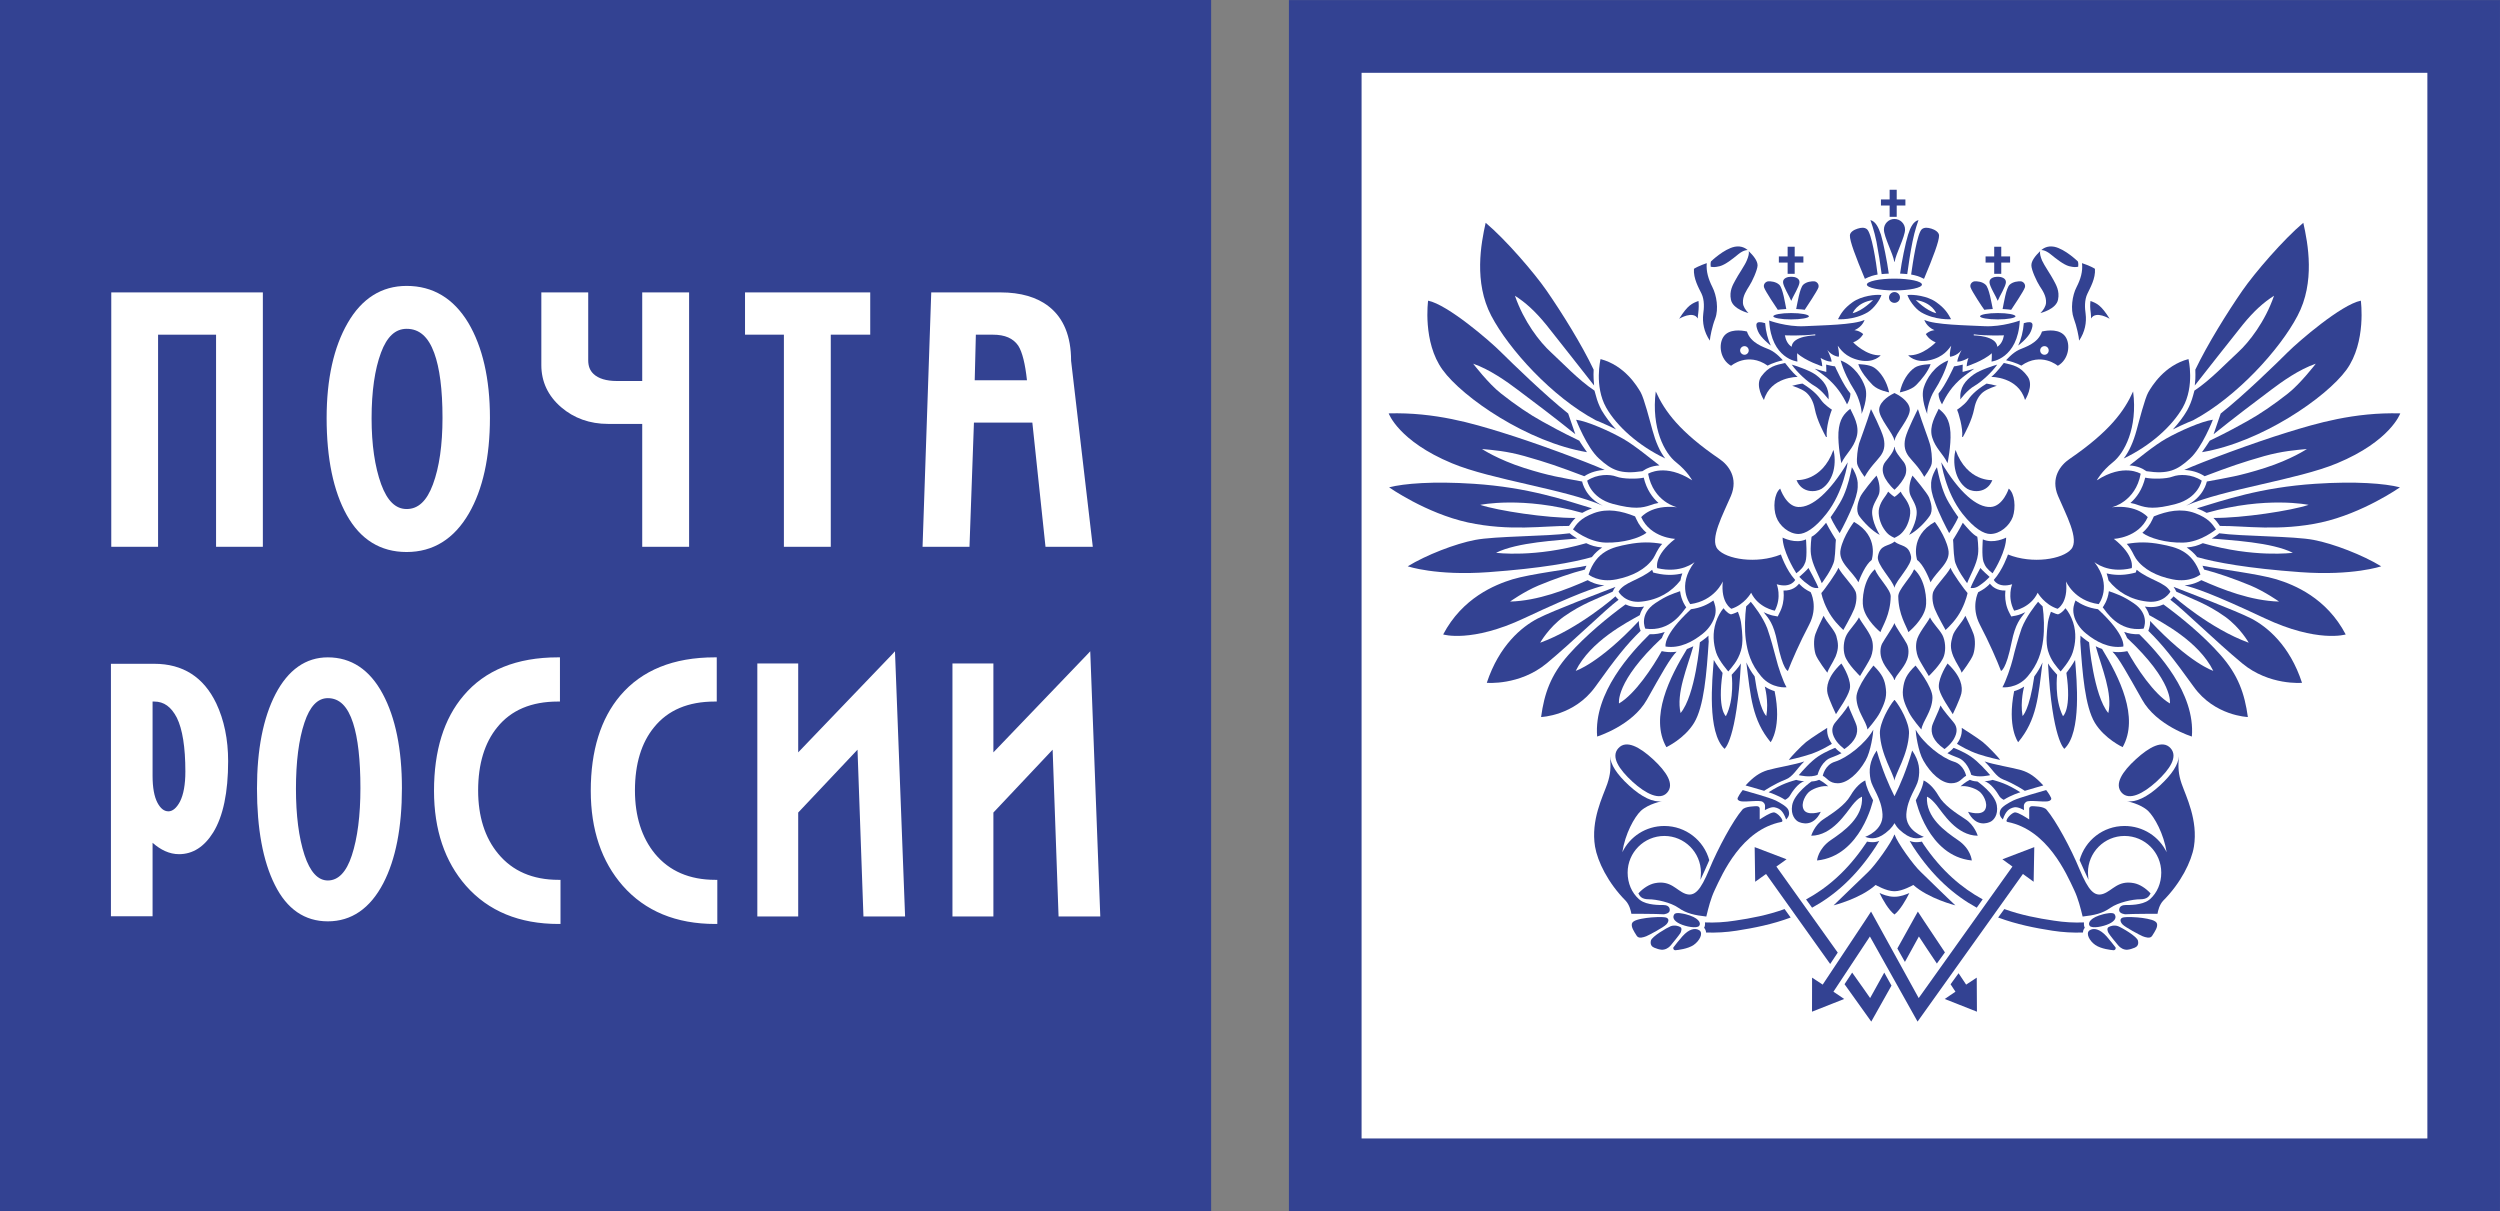 <?xml version="1.0" encoding="UTF-8"?>
<svg xmlns="http://www.w3.org/2000/svg" xmlns:xlink="http://www.w3.org/1999/xlink" width="138.13pt" height="66.92pt" viewBox="0 0 138.13 66.92" version="1.1">
<rect x="0" y="0" width="138.13" height="66.92" fill="#808080" stroke="none"/>
<defs>
<clipPath id="clip1">
  <path d="M 0 0 L 67 0 L 67 66.922 L 0 66.922 Z M 0 0 "/>
</clipPath>
<clipPath id="clip2">
  <path d="M 71 0 L 138.129 0 L 138.129 66.922 L 71 66.922 Z M 71 0 "/>
</clipPath>
</defs>
<g id="surface1">
<g clip-path="url(#clip1)" clip-rule="nonzero">
<path style=" stroke:none;fill-rule:nonzero;fill:rgb(20%,25.899%,57.3%);fill-opacity:1;" d="M 0 66.91 L 66.918 66.91 L 66.918 -0.004 L 0 -0.004 Z M 0 66.91 "/>
</g>
<g clip-path="url(#clip2)" clip-rule="nonzero">
<path style=" stroke:none;fill-rule:nonzero;fill:rgb(20%,25.899%,57.3%);fill-opacity:1;" d="M 136.125 0.004 L 71.215 0.004 L 71.215 66.922 L 138.133 66.922 L 138.133 0.004 "/>
</g>
<path style=" stroke:none;fill-rule:nonzero;fill:rgb(100%,100%,100%);fill-opacity:1;" d="M 75.23 62.902 L 134.117 62.902 L 134.117 4.023 L 75.23 4.023 Z M 75.23 62.902 "/>
<path style=" stroke:none;fill-rule:nonzero;fill:rgb(100%,100%,100%);fill-opacity:1;" d="M 8.312 38.648 L 8.523 38.648 C 9.098 38.648 9.547 38.973 9.867 39.609 C 10.191 40.25 10.355 41.258 10.355 42.629 C 10.355 43.367 10.246 43.938 10.039 44.34 C 9.836 44.734 9.586 44.934 9.305 44.934 C 9.023 44.934 8.793 44.762 8.602 44.402 C 8.406 44.047 8.312 43.531 8.312 42.867 Z M 11.949 38.863 C 11.254 37.41 10.102 36.676 8.527 36.676 L 6.129 36.676 L 6.129 50.625 L 8.43 50.625 L 8.43 46.566 C 8.875 46.957 9.359 47.195 9.891 47.195 C 10.652 47.195 11.285 46.789 11.781 45.992 C 12.332 45.098 12.605 43.773 12.605 42.055 C 12.605 40.852 12.383 39.781 11.949 38.863 "/>
<path style=" stroke:none;fill-rule:nonzero;fill:rgb(100%,100%,100%);fill-opacity:1;" d="M 8.523 38.762 C 9.059 38.762 9.461 39.055 9.773 39.66 C 10.082 40.289 10.242 41.281 10.242 42.629 C 10.242 43.344 10.141 43.902 9.945 44.289 C 9.758 44.641 9.539 44.828 9.305 44.828 C 9.066 44.828 8.867 44.668 8.699 44.352 C 8.52 44.012 8.43 43.512 8.43 42.867 L 8.43 38.762 Z M 8.312 38.535 L 8.207 38.535 L 8.207 42.867 C 8.207 43.547 8.305 44.082 8.504 44.457 C 8.711 44.852 8.984 45.047 9.305 45.047 C 9.633 45.047 9.914 44.828 10.141 44.391 C 10.359 43.969 10.469 43.383 10.469 42.629 C 10.469 41.246 10.293 40.215 9.973 39.559 C 9.625 38.879 9.145 38.535 8.523 38.535 L 8.312 38.535 "/>
<path style=" stroke:none;fill-rule:nonzero;fill:rgb(100%,100%,100%);fill-opacity:1;" d="M 60.238 35.984 L 60.055 36.18 C 60.055 36.18 55.242 41.199 54.887 41.57 L 54.887 36.656 L 52.625 36.656 L 52.625 50.637 L 54.887 50.637 L 54.887 44.895 C 54.941 44.832 57.836 41.766 58.16 41.422 C 58.18 41.926 58.488 50.637 58.488 50.637 L 60.793 50.637 Z M 49.27 36.18 C 49.27 36.18 44.453 41.199 44.102 41.57 L 44.102 36.656 L 41.844 36.656 L 41.844 50.637 L 44.102 50.637 L 44.102 44.895 C 44.16 44.832 47.055 41.766 47.379 41.422 C 47.395 41.926 47.707 50.637 47.707 50.637 L 50.008 50.637 L 49.449 35.984 Z M 36.188 47.172 C 35.457 46.281 35.082 45.098 35.082 43.676 C 35.082 42.211 35.438 41.035 36.141 40.18 C 36.906 39.234 38.027 38.762 39.488 38.762 L 39.602 38.762 L 39.602 36.32 L 39.488 36.32 C 37.211 36.32 35.461 37.031 34.27 38.434 C 33.191 39.707 32.641 41.473 32.641 43.695 C 32.641 45.844 33.238 47.605 34.41 48.941 C 35.645 50.344 37.359 51.051 39.52 51.051 L 39.633 51.051 L 39.633 48.613 L 39.52 48.613 C 38.098 48.613 36.98 48.129 36.188 47.172 M 19.438 47.266 C 19.137 48.188 18.688 48.648 18.113 48.648 C 17.566 48.648 17.133 48.176 16.824 47.242 C 16.508 46.277 16.352 45.043 16.352 43.582 C 16.352 42.09 16.508 40.859 16.82 39.93 C 17.117 39.031 17.547 38.574 18.113 38.574 C 18.754 38.574 19.211 39.023 19.508 39.949 C 19.777 40.777 19.914 41.988 19.914 43.547 C 19.914 45.051 19.754 46.305 19.438 47.266 M 21.145 38.336 C 20.43 37 19.406 36.32 18.113 36.32 C 16.895 36.32 15.922 37.008 15.223 38.348 C 14.539 39.668 14.199 41.422 14.199 43.57 C 14.199 45.781 14.527 47.578 15.184 48.887 C 15.848 50.23 16.836 50.906 18.113 50.906 C 19.418 50.906 20.453 50.195 21.18 48.797 C 21.863 47.48 22.207 45.715 22.207 43.547 C 22.207 41.406 21.852 39.648 21.145 38.336 M 27.527 47.172 C 26.785 46.281 26.418 45.098 26.418 43.676 C 26.418 42.211 26.777 41.035 27.477 40.18 C 28.242 39.234 29.363 38.762 30.824 38.762 L 30.938 38.762 L 30.938 36.32 L 30.824 36.32 C 28.555 36.32 26.793 37.031 25.613 38.434 C 24.527 39.707 23.98 41.473 23.98 43.695 C 23.98 45.844 24.574 47.605 25.746 48.941 C 26.984 50.344 28.699 51.051 30.859 51.051 L 30.969 51.051 L 30.969 48.613 L 30.859 48.613 C 29.434 48.613 28.316 48.129 27.527 47.172 "/>
<path style=" stroke:none;fill-rule:nonzero;fill:rgb(100%,100%,100%);fill-opacity:1;" d="M 6.148 16.156 L 6.148 30.211 L 8.734 30.211 L 8.734 18.492 L 11.938 18.492 L 11.938 30.211 L 14.523 30.211 L 14.523 16.156 "/>
<path style=" stroke:none;fill-rule:nonzero;fill:rgb(100%,100%,100%);fill-opacity:1;" d="M 22.469 28.125 C 21.859 28.125 21.398 27.676 21.059 26.754 C 20.711 25.789 20.531 24.566 20.531 23.117 C 20.531 21.629 20.707 20.406 21.051 19.484 C 21.379 18.602 21.844 18.168 22.469 18.168 C 23.168 18.168 23.664 18.605 23.992 19.504 C 24.293 20.324 24.449 21.527 24.449 23.082 C 24.449 24.578 24.273 25.82 23.918 26.77 C 23.578 27.684 23.105 28.125 22.469 28.125 M 25.875 17.836 C 25.059 16.484 23.918 15.797 22.465 15.797 C 21.086 15.797 19.988 16.492 19.211 17.844 C 18.441 19.176 18.047 20.941 18.047 23.098 C 18.047 25.332 18.422 27.133 19.156 28.453 C 19.91 29.809 21.023 30.5 22.465 30.5 C 23.93 30.5 25.09 29.781 25.91 28.363 C 26.676 27.039 27.07 25.262 27.07 23.082 C 27.07 20.926 26.66 19.16 25.875 17.836 "/>
<path style=" stroke:none;fill-rule:nonzero;fill:rgb(100%,100%,100%);fill-opacity:1;" d="M 41.164 16.156 L 41.164 18.492 L 43.312 18.492 L 43.312 30.211 L 45.902 30.211 L 45.902 18.492 L 48.082 18.492 L 48.082 16.156 Z M 35.484 21.051 L 34.082 21.051 C 33.504 21.051 33.062 20.918 32.793 20.66 C 32.594 20.473 32.5 20.227 32.5 19.906 L 32.5 16.156 L 29.91 16.156 L 29.91 20.172 C 29.91 21.09 30.281 21.875 31 22.496 C 31.711 23.109 32.59 23.422 33.602 23.422 L 35.484 23.422 L 35.484 30.211 L 38.074 30.211 L 38.074 16.156 L 35.484 16.156 L 35.484 21.051 "/>
<path style=" stroke:none;fill-rule:nonzero;fill:rgb(100%,100%,100%);fill-opacity:1;" d="M 53.855 21.012 C 53.867 20.73 53.914 18.766 53.918 18.492 L 54.855 18.492 C 55.527 18.492 55.98 18.691 56.262 19.102 C 56.484 19.449 56.645 20.105 56.742 21.012 Z M 59.18 19.934 C 59.18 18.59 58.77 17.57 57.945 16.93 C 57.293 16.418 56.395 16.156 55.281 16.156 L 51.453 16.156 L 50.973 30.211 L 53.566 30.211 C 53.566 30.211 53.797 23.656 53.812 23.348 L 57.039 23.348 C 57.07 23.637 57.766 30.211 57.766 30.211 L 60.379 30.211 L 59.18 19.934 "/>
<path style=" stroke:none;fill-rule:nonzero;fill:rgb(20%,25.899%,57.3%);fill-opacity:1;" d="M 91.484 21.629 C 91.98 22.727 92.793 23.848 95.012 25.363 C 95.508 25.703 96.055 26.406 95.637 27.402 C 95.215 28.395 94.438 29.801 94.906 30.344 C 95.375 30.898 97.043 31.18 98.398 30.637 C 98.398 30.637 98.688 31.5 99.188 32.043 C 99.188 32.043 98.953 32.516 98.168 32.281 C 98.168 32.281 98.461 32.984 98.062 33.742 C 98.062 33.742 97.152 33.586 96.754 32.75 C 96.754 32.75 96.395 33.402 95.664 33.637 C 95.664 33.637 95.062 33.324 95.188 32.125 C 95.188 32.125 94.746 33.195 93.391 33.379 C 93.391 33.379 92.609 32.383 93.629 31.055 C 93.629 31.055 92.895 31.707 91.566 31.391 C 91.566 31.391 91.352 30.715 92.555 29.773 C 92.555 29.773 91.195 29.723 90.68 28.574 C 90.68 28.574 91.246 27.867 92.656 28.027 C 92.656 28.027 91.352 27.738 91.062 26.176 C 91.062 26.176 92.008 25.574 93.496 26.539 C 93.496 26.539 93.238 26.043 92.609 25.543 C 91.98 25.051 91.227 23.668 91.484 21.629 "/>
<path style=" stroke:none;fill-rule:nonzero;fill:rgb(20%,25.899%,57.3%);fill-opacity:1;" d="M 96.949 37.375 C 96.75 37.113 96.602 36.852 96.488 36.602 C 96.727 38.5 96.812 39.777 97.832 41.008 C 97.832 41.008 98.461 40.184 98.051 38.188 C 97.887 38.137 97.688 38.055 97.508 37.934 C 97.508 37.934 97.734 38.738 97.594 39.559 C 97.594 39.559 97.219 39.289 96.949 37.375 "/>
<path style=" stroke:none;fill-rule:nonzero;fill:rgb(20%,25.899%,57.3%);fill-opacity:1;" d="M 95.176 37.18 C 95.051 37.02 94.816 36.695 94.691 36.465 C 94.602 37.566 94.312 40.473 95.285 41.375 C 95.285 41.375 95.957 40.887 96.188 36.656 C 96.047 36.895 95.805 37.145 95.68 37.281 C 95.68 37.281 95.848 38.629 95.359 39.57 C 95.359 39.57 94.879 39.207 95.176 37.18 "/>
<path style=" stroke:none;fill-rule:nonzero;fill:rgb(20%,25.899%,57.3%);fill-opacity:1;" d="M 92.855 39.398 C 93.676 38.418 93.922 35.488 93.922 35.488 C 94.031 35.414 94.145 35.332 94.262 35.238 C 94.309 35.195 94.352 35.164 94.395 35.117 C 94.395 35.23 94.395 35.336 94.41 35.445 C 94.293 37.211 94.152 39.027 93.602 39.938 C 93.062 40.824 92.07 41.281 92.07 41.281 C 91.137 39.629 92.262 37.406 93.207 35.859 C 93.316 35.82 93.438 35.762 93.559 35.707 C 93.223 36.895 92.602 38.305 92.855 39.398 "/>
<path style=" stroke:none;fill-rule:nonzero;fill:rgb(20%,25.899%,57.3%);fill-opacity:1;" d="M 90.551 34.309 C 90.547 34.5 90.578 34.652 90.605 34.73 C 90.617 34.762 90.625 34.801 90.648 34.855 C 89.871 35.613 89.289 36.344 88.141 37.949 C 86.98 39.559 85.148 39.617 85.148 39.617 C 85.324 38.32 85.68 37.293 86.66 36.184 C 87.637 35.082 88.891 34.066 89.812 33.395 C 90.047 33.508 90.355 33.574 90.746 33.527 C 90.773 33.523 90.809 33.52 90.84 33.512 C 90.715 33.68 90.641 33.836 90.602 33.988 C 89.898 34.387 87.879 35.414 87.062 37.066 C 87.062 37.066 88.34 36.668 90.551 34.309 "/>
<path style=" stroke:none;fill-rule:nonzero;fill:rgb(20%,25.899%,57.3%);fill-opacity:1;" d="M 89.102 32.691 L 89.176 32.547 C 89.199 32.508 89.227 32.465 89.258 32.426 C 88.508 32.719 85.82 33.73 84.957 34.176 C 84.09 34.629 82.836 35.648 82.148 37.727 C 82.148 37.727 83.957 37.891 85.457 36.652 C 86.949 35.414 88.688 33.691 89.43 33.137 C 89.355 33.07 89.301 33.004 89.258 32.949 C 89.258 32.949 87.238 34.738 85.098 35.512 C 85.098 35.512 85.559 34.684 86.398 34.074 C 87.434 33.348 88.195 33.105 89.102 32.691 "/>
<path style=" stroke:none;fill-rule:nonzero;fill:rgb(20%,25.899%,57.3%);fill-opacity:1;" d="M 87.566 31.469 C 87.594 31.398 87.621 31.324 87.656 31.258 C 86.773 31.441 84.562 31.707 83.57 32.008 C 82.586 32.312 80.801 33.035 79.738 35.055 C 79.738 35.055 81.297 35.535 84.227 34.152 C 87.168 32.773 88.086 32.484 88.645 32.344 C 88.195 32.305 87.883 32.156 87.723 32.055 C 86.551 32.574 84.984 33.195 83.434 33.238 C 83.434 33.238 84.195 32.691 85 32.352 C 85.875 31.988 86.84 31.652 87.566 31.469 "/>
<path style=" stroke:none;fill-rule:nonzero;fill:rgb(20%,25.899%,57.3%);fill-opacity:1;" d="M 87.641 30.012 C 87.926 30.148 88.148 30.215 88.523 30.25 C 88.32 30.387 88.129 30.555 87.953 30.781 C 86.914 31.078 85.152 31.402 82.242 31.613 C 79.336 31.824 77.781 31.289 77.781 31.289 C 78.793 30.668 80.41 30.039 81.504 29.832 C 82.598 29.617 85.473 29.641 86.727 29.465 C 86.738 29.48 86.895 29.609 87.145 29.754 C 86.086 29.855 83.832 29.957 82.66 30.543 C 82.66 30.543 84.812 30.832 87.641 30.012 "/>
<path style=" stroke:none;fill-rule:nonzero;fill:rgb(20%,25.899%,57.3%);fill-opacity:1;" d="M 87.422 28.336 C 87.57 28.254 87.742 28.168 87.961 28.086 C 86.492 27.645 84.469 26.93 81.426 26.73 C 79.195 26.582 77.582 26.711 76.75 26.926 C 76.75 26.926 78.781 28.355 81.105 28.867 C 83.434 29.367 85.316 29.047 86.691 29.059 C 86.785 28.922 86.887 28.773 87.051 28.617 C 85.438 28.629 82.754 28.215 81.785 27.895 C 81.785 27.895 84.133 27.402 87.422 28.336 "/>
<path style=" stroke:none;fill-rule:nonzero;fill:rgb(20%,25.899%,57.3%);fill-opacity:1;" d="M 87.418 26.605 C 87.422 26.648 87.594 27.48 88.559 27.941 C 86.492 27.031 82.414 26.512 80.227 25.598 C 77.27 24.371 76.727 22.84 76.727 22.84 C 79.285 22.77 81.363 23.395 82.957 23.887 C 84.824 24.461 87.668 25.52 88.664 25.965 C 88.293 25.98 87.883 26.082 87.535 26.312 C 86.145 25.785 85.5 25.559 84.23 25.199 C 83.238 24.922 82.508 24.867 81.883 24.809 C 81.883 24.809 82.758 25.391 84.203 25.852 C 85.633 26.309 86.258 26.387 87.418 26.605 "/>
<path style=" stroke:none;fill-rule:nonzero;fill:rgb(20%,25.899%,57.3%);fill-opacity:1;" d="M 87.258 24.348 C 87.34 24.496 87.586 24.844 87.684 24.984 C 84.41 24.438 80.812 21.965 79.707 20.434 C 78.59 18.898 78.906 16.613 78.906 16.613 C 79.984 16.828 82.332 18.848 82.934 19.457 C 83.543 20.059 85.379 21.848 86.645 22.848 L 87.039 23.992 C 85.957 23.117 84.668 22.141 83.859 21.539 C 83.238 21.07 82.312 20.414 81.395 20.094 C 81.395 20.094 82.242 21.203 82.93 21.738 C 83.719 22.363 84.52 22.906 85.184 23.27 C 85.77 23.586 86.07 23.777 87.258 24.348 "/>
<path style=" stroke:none;fill-rule:nonzero;fill:rgb(20%,25.899%,57.3%);fill-opacity:1;" d="M 96.48 33.504 C 96.582 33.414 96.664 33.332 96.734 33.25 C 96.891 33.441 97.395 34.074 97.641 34.707 C 97.828 35.238 98.027 35.969 98.133 36.383 C 98.23 36.805 98.523 37.672 98.711 37.973 C 98.711 37.973 97.906 38.07 97.32 37.383 C 96.738 36.707 96.547 36.027 96.457 35.332 C 96.387 34.781 96.41 34.023 96.48 33.504 "/>
<path style=" stroke:none;fill-rule:nonzero;fill:rgb(20%,25.899%,57.3%);fill-opacity:1;" d="M 95.227 33.605 C 95.375 33.809 95.52 33.883 95.523 33.895 L 95.637 33.945 L 95.75 33.914 C 95.848 33.879 95.938 33.844 96.023 33.801 C 96.141 34.117 96.188 34.277 96.215 34.551 C 96.258 34.914 96.332 35.488 96.188 35.957 C 96.02 36.527 95.68 36.871 95.492 37.098 C 95.492 37.098 94.973 36.523 94.82 36.051 C 94.664 35.551 94.613 34.977 94.805 34.387 C 94.906 34.066 95.078 33.777 95.227 33.605 "/>
<path style=" stroke:none;fill-rule:nonzero;fill:rgb(20%,25.899%,57.3%);fill-opacity:1;" d="M 93.43 33.66 C 93.965 33.59 94.367 33.395 94.668 33.176 C 94.738 33.359 94.84 33.613 94.77 33.969 C 94.684 34.332 94.438 34.73 94.082 35.012 C 93.543 35.445 92.824 35.844 92.027 35.723 C 92.027 35.723 91.848 35.125 93.43 33.66 "/>
<path style=" stroke:none;fill-rule:nonzero;fill:rgb(20%,25.899%,57.3%);fill-opacity:1;" d="M 92.828 32.664 C 92.895 33.195 93.145 33.527 93.168 33.555 C 92.98 33.777 92.309 34.934 90.906 34.734 C 90.906 34.734 90.531 33.949 91.461 33.324 C 92.094 32.902 92.395 32.82 92.828 32.664 "/>
<path style=" stroke:none;fill-rule:nonzero;fill:rgb(20%,25.899%,57.3%);fill-opacity:1;" d="M 92.953 31.68 C 92.578 31.773 92.094 31.812 91.5 31.672 L 91.34 31.633 L 91.285 31.48 C 90.578 32.062 89.723 32.164 89.426 32.691 C 89.426 32.691 89.785 33.355 90.715 33.238 C 91.648 33.133 92.352 32.699 92.848 32.07 C 92.863 31.973 92.902 31.805 92.953 31.68 "/>
<path style=" stroke:none;fill-rule:nonzero;fill:rgb(20%,25.899%,57.3%);fill-opacity:1;" d="M 91.34 30.859 C 91.473 30.664 91.559 30.355 91.84 30.051 C 91.227 29.945 90.668 29.934 89.945 30.074 C 89.086 30.238 88.207 30.438 87.77 31.742 C 87.77 31.742 88.32 32.215 89.324 32.008 C 90.176 31.836 90.91 31.469 91.34 30.859 "/>
<path style=" stroke:none;fill-rule:nonzero;fill:rgb(20%,25.899%,57.3%);fill-opacity:1;" d="M 90.973 29.438 C 90.754 29.25 90.559 29.012 90.414 28.691 L 90.34 28.531 C 89.598 28.23 88.82 28.07 88.062 28.352 C 87.305 28.637 87.102 28.969 86.91 29.25 C 86.91 29.25 87.754 29.957 88.719 29.98 C 89.691 30.004 90.582 29.73 90.973 29.438 "/>
<path style=" stroke:none;fill-rule:nonzero;fill:rgb(20%,25.899%,57.3%);fill-opacity:1;" d="M 91.195 27.91 C 91.328 27.859 91.473 27.816 91.633 27.789 C 91.305 27.496 90.977 27.055 90.82 26.391 C 90.477 26.473 89.664 26.473 89.305 26.332 C 88.949 26.195 88.246 26.184 87.695 26.555 C 87.695 26.555 87.879 27.512 89.121 27.844 C 90.289 28.152 90.723 28.07 91.195 27.91 "/>
<path style=" stroke:none;fill-rule:nonzero;fill:rgb(20%,25.899%,57.3%);fill-opacity:1;" d="M 90.746 26.035 L 90.91 25.934 C 90.938 25.918 91.215 25.742 91.688 25.715 C 91.285 25.41 90.336 24.613 89.664 24.234 C 88.93 23.82 87.707 23.273 87.082 23.191 C 87.082 23.191 87.668 24.723 88.348 25.336 C 89.051 25.98 89.539 26.215 90.746 26.035 "/>
<path style=" stroke:none;fill-rule:nonzero;fill:rgb(20%,25.899%,57.3%);fill-opacity:1;" d="M 92.008 25.332 C 91.707 24.949 91.477 24.414 91.305 23.781 C 91.164 23.273 90.84 22.004 90.648 21.672 C 90.457 21.344 89.77 20.191 88.434 19.84 C 88.434 19.84 88.074 21.332 88.746 22.523 C 89.328 23.547 90.523 24.625 92.008 25.332 "/>
<path style=" stroke:none;fill-rule:nonzero;fill:rgb(20%,25.899%,57.3%);fill-opacity:1;" d="M 99.453 32.305 C 99.621 32.469 99.746 32.57 100.043 32.719 C 100.043 32.719 100.477 33.531 99.957 34.52 C 99.434 35.512 98.996 36.52 98.785 37.07 C 98.785 37.07 98.512 37.035 98.199 35.488 C 97.992 34.441 97.727 34.18 97.445 33.824 C 97.75 33.977 97.992 34.023 98.02 34.023 L 98.223 34.062 L 98.316 33.871 C 98.504 33.52 98.555 33.176 98.555 32.891 C 98.555 32.793 98.551 32.707 98.543 32.629 C 99.023 32.645 99.277 32.398 99.379 32.277 C 99.387 32.262 99.398 32.254 99.398 32.242 L 99.453 32.305 "/>
<path style=" stroke:none;fill-rule:nonzero;fill:rgb(20%,25.899%,57.3%);fill-opacity:1;" d="M 88.051 20.465 C 88.043 20.605 88.043 20.766 88.051 20.938 L 88.078 21.301 C 87.281 20.293 86.336 19.074 85.434 17.945 C 84.812 17.184 84.289 16.715 83.703 16.34 C 84.195 17.77 85.074 18.902 85.703 19.473 C 86.32 20.039 87.219 21 88.098 21.582 L 88.18 21.871 C 88.246 22.137 88.352 22.406 88.492 22.668 C 88.707 23.027 88.969 23.383 89.289 23.727 C 89.035 23.598 88.742 23.461 88.449 23.336 L 88.176 23.223 C 85.762 21.941 83.363 19.293 82.395 17.445 C 81.426 15.594 81.828 13.457 82.086 12.309 C 83.188 13.234 84.766 15.066 85.453 16.059 C 86.297 17.281 87.383 19.016 88.051 20.422 L 88.051 20.465 "/>
<path style=" stroke:none;fill-rule:nonzero;fill:rgb(20%,25.899%,57.3%);fill-opacity:1;" d="M 121.922 28.336 C 121.777 28.254 121.602 28.168 121.383 28.086 C 122.855 27.645 124.883 26.93 127.926 26.73 C 130.156 26.582 131.766 26.711 132.602 26.926 C 132.602 26.926 130.566 28.355 128.242 28.867 C 125.922 29.367 124.031 29.047 122.656 29.059 C 122.559 28.922 122.457 28.773 122.297 28.617 C 123.906 28.629 126.598 28.215 127.555 27.895 C 127.555 27.895 125.215 27.402 121.922 28.336 "/>
<path style=" stroke:none;fill-rule:nonzero;fill:rgb(20%,25.899%,57.3%);fill-opacity:1;" d="M 121.934 26.605 C 121.922 26.648 121.75 27.48 120.789 27.941 C 122.855 27.031 126.93 26.512 129.125 25.598 C 132.082 24.371 132.621 22.84 132.621 22.84 C 130.062 22.77 127.984 23.395 126.387 23.887 C 124.52 24.461 121.676 25.52 120.684 25.965 C 121.055 25.98 121.465 26.082 121.809 26.312 C 123.203 25.785 123.848 25.559 125.105 25.199 C 126.105 24.922 126.844 24.867 127.461 24.809 C 127.461 24.809 126.59 25.391 125.145 25.852 C 123.711 26.309 123.094 26.387 121.934 26.605 "/>
<path style=" stroke:none;fill-rule:nonzero;fill:rgb(20%,25.899%,57.3%);fill-opacity:1;" d="M 122.094 24.348 C 122.008 24.496 121.762 24.844 121.664 24.984 C 124.934 24.438 128.531 21.965 129.645 20.434 C 130.758 18.898 130.441 16.613 130.441 16.613 C 129.363 16.828 127.02 18.848 126.406 19.457 C 125.805 20.059 123.969 21.848 122.699 22.848 L 122.305 23.992 C 123.391 23.117 124.68 22.141 125.484 21.539 C 126.105 21.07 127.027 20.414 127.953 20.094 C 127.953 20.094 127.102 21.203 126.418 21.738 C 125.629 22.363 124.824 22.906 124.164 23.27 C 123.578 23.586 123.277 23.777 122.094 24.348 "/>
<path style=" stroke:none;fill-rule:nonzero;fill:rgb(20%,25.899%,57.3%);fill-opacity:1;" d="M 121.297 20.465 C 121.301 20.605 121.305 20.766 121.297 20.938 L 121.266 21.301 C 122.059 20.293 123.012 19.074 123.914 17.945 C 124.535 17.184 125.059 16.715 125.645 16.34 C 125.152 17.77 124.273 18.902 123.648 19.473 C 123.027 20.039 122.129 21 121.246 21.582 L 121.168 21.871 C 121.094 22.137 120.992 22.406 120.848 22.668 C 120.641 23.027 120.371 23.383 120.055 23.727 C 120.312 23.598 120.605 23.461 120.895 23.336 L 121.172 23.223 C 123.582 21.941 125.98 19.293 126.945 17.445 C 127.926 15.594 127.52 13.457 127.262 12.309 C 126.164 13.234 124.582 15.066 123.895 16.059 C 123.051 17.281 121.973 19.016 121.297 20.422 L 121.297 20.465 "/>
<path style=" stroke:none;fill-rule:nonzero;fill:rgb(20%,25.899%,57.3%);fill-opacity:1;" d="M 91.137 35.051 C 90.141 36.039 88.043 38.273 88.246 40.695 C 88.246 40.695 90.191 40.094 90.996 38.656 C 91.797 37.23 92.293 36.332 92.637 36.008 C 92.414 36.039 92.191 36.039 91.984 36.008 L 91.812 35.977 C 91.312 36.875 90.332 38.355 89.453 38.867 C 89.453 38.867 89.227 37.672 91.82 35.25 C 91.855 35.152 91.91 35.039 91.98 34.914 C 91.742 35.004 91.477 35.051 91.168 35.043 "/>
<path style=" stroke:none;fill-rule:nonzero;fill:rgb(20%,25.899%,57.3%);fill-opacity:1;" d="M 117.859 21.629 C 117.363 22.727 116.551 23.848 114.34 25.363 C 113.84 25.703 113.289 26.406 113.711 27.402 C 114.129 28.395 114.91 29.801 114.438 30.344 C 113.973 30.898 112.297 31.18 110.945 30.637 C 110.945 30.637 110.652 31.5 110.16 32.043 C 110.16 32.043 110.395 32.516 111.176 32.281 C 111.176 32.281 110.887 32.984 111.285 33.742 C 111.285 33.742 112.195 33.586 112.586 32.75 C 112.586 32.75 112.953 33.402 113.684 33.637 C 113.684 33.637 114.285 33.324 114.152 32.125 C 114.152 32.125 114.598 33.195 115.957 33.379 C 115.957 33.379 116.742 32.383 115.719 31.055 C 115.719 31.055 116.453 31.707 117.781 31.391 C 117.781 31.391 117.992 30.715 116.793 29.773 C 116.793 29.773 118.148 29.723 118.668 28.574 C 118.668 28.574 118.094 27.867 116.684 28.027 C 116.684 28.027 117.992 27.738 118.277 26.176 C 118.277 26.176 117.34 25.574 115.852 26.539 C 115.852 26.539 116.113 26.043 116.738 25.543 C 117.363 25.051 118.121 23.668 117.859 21.629 "/>
<path style=" stroke:none;fill-rule:nonzero;fill:rgb(20%,25.899%,57.3%);fill-opacity:1;" d="M 112.398 37.375 C 112.594 37.113 112.742 36.852 112.852 36.602 C 112.621 38.5 112.535 39.777 111.508 41.008 C 111.508 41.008 110.887 40.184 111.285 38.188 C 111.465 38.137 111.652 38.055 111.84 37.934 C 111.84 37.934 111.609 38.738 111.75 39.559 C 111.75 39.559 112.121 39.289 112.398 37.375 "/>
<path style=" stroke:none;fill-rule:nonzero;fill:rgb(20%,25.899%,57.3%);fill-opacity:1;" d="M 114.172 37.18 C 114.297 37.02 114.527 36.695 114.652 36.465 C 114.742 37.566 115.027 40.473 114.059 41.375 C 114.059 41.375 113.391 40.887 113.156 36.656 C 113.297 36.895 113.547 37.145 113.66 37.281 C 113.66 37.281 113.5 38.629 113.984 39.57 C 113.984 39.57 114.469 39.207 114.172 37.18 "/>
<path style=" stroke:none;fill-rule:nonzero;fill:rgb(20%,25.899%,57.3%);fill-opacity:1;" d="M 116.488 39.398 C 115.672 38.418 115.426 35.488 115.426 35.488 C 115.312 35.414 115.199 35.332 115.086 35.238 C 115.035 35.195 114.992 35.164 114.949 35.117 C 114.949 35.23 114.949 35.336 114.938 35.445 C 115.059 37.211 115.199 39.027 115.746 39.938 C 116.285 40.824 117.281 41.281 117.281 41.281 C 118.211 39.629 117.086 37.406 116.145 35.859 C 116.023 35.82 115.906 35.762 115.793 35.707 C 116.121 36.895 116.742 38.305 116.488 39.398 "/>
<path style=" stroke:none;fill-rule:nonzero;fill:rgb(20%,25.899%,57.3%);fill-opacity:1;" d="M 118.797 34.309 C 118.809 34.5 118.766 34.652 118.742 34.73 C 118.73 34.762 118.723 34.801 118.699 34.855 C 119.477 35.613 120.055 36.344 121.211 37.949 C 122.363 39.559 124.199 39.617 124.199 39.617 C 124.02 38.32 123.664 37.293 122.684 36.184 C 121.711 35.082 120.453 34.066 119.535 33.395 C 119.297 33.508 118.988 33.574 118.598 33.527 C 118.566 33.523 118.539 33.52 118.508 33.512 C 118.629 33.68 118.707 33.836 118.75 33.988 C 119.445 34.387 121.469 35.414 122.289 37.066 C 122.289 37.066 121.008 36.668 118.797 34.309 "/>
<path style=" stroke:none;fill-rule:nonzero;fill:rgb(20%,25.899%,57.3%);fill-opacity:1;" d="M 120.246 32.691 L 120.172 32.547 C 120.148 32.508 120.117 32.465 120.094 32.426 C 120.844 32.719 123.52 33.73 124.391 34.176 C 125.258 34.629 126.512 35.648 127.191 37.727 C 127.191 37.727 125.379 37.891 123.887 36.652 C 122.395 35.414 120.656 33.691 119.914 33.137 C 119.988 33.07 120.051 33.004 120.094 32.949 C 120.094 32.949 122.109 34.738 124.246 35.512 C 124.246 35.512 123.785 34.684 122.941 34.074 C 121.918 33.348 121.145 33.105 120.246 32.691 "/>
<path style=" stroke:none;fill-rule:nonzero;fill:rgb(20%,25.899%,57.3%);fill-opacity:1;" d="M 121.781 31.469 C 121.75 31.398 121.719 31.324 121.691 31.258 C 122.574 31.441 124.789 31.707 125.777 32.008 C 126.766 32.312 128.547 33.035 129.605 35.055 C 129.605 35.055 128.047 35.535 125.113 34.152 C 122.18 32.773 121.262 32.484 120.703 32.344 C 121.145 32.305 121.465 32.156 121.629 32.055 C 122.797 32.574 124.363 33.195 125.922 33.238 C 125.922 33.238 125.152 32.691 124.348 32.352 C 123.469 31.988 122.508 31.652 121.781 31.469 "/>
<path style=" stroke:none;fill-rule:nonzero;fill:rgb(20%,25.899%,57.3%);fill-opacity:1;" d="M 121.711 30.012 C 121.422 30.148 121.199 30.215 120.82 30.25 C 121.023 30.387 121.223 30.555 121.398 30.781 C 122.434 31.078 124.195 31.402 127.102 31.613 C 130.012 31.824 131.566 31.289 131.566 31.289 C 130.551 30.668 128.93 30.039 127.84 29.832 C 126.746 29.617 123.875 29.641 122.617 29.465 C 122.605 29.48 122.457 29.609 122.203 29.754 C 123.262 29.855 125.516 29.957 126.684 30.543 C 126.684 30.543 124.535 30.832 121.711 30.012 "/>
<path style=" stroke:none;fill-rule:nonzero;fill:rgb(20%,25.899%,57.3%);fill-opacity:1;" d="M 112.859 33.504 C 112.766 33.414 112.68 33.332 112.609 33.25 C 112.453 33.441 111.949 34.074 111.703 34.707 C 111.52 35.238 111.312 35.969 111.219 36.383 C 111.117 36.805 110.82 37.672 110.637 37.973 C 110.637 37.973 111.438 38.07 112.023 37.383 C 112.602 36.707 112.805 36.027 112.891 35.332 C 112.961 34.781 112.938 34.023 112.859 33.504 "/>
<path style=" stroke:none;fill-rule:nonzero;fill:rgb(20%,25.899%,57.3%);fill-opacity:1;" d="M 114.121 33.605 C 113.977 33.809 113.828 33.883 113.816 33.895 L 113.711 33.945 L 113.59 33.914 C 113.496 33.879 113.41 33.844 113.316 33.801 C 113.207 34.117 113.156 34.277 113.133 34.551 C 113.094 34.914 113.023 35.488 113.156 35.957 C 113.324 36.527 113.66 36.871 113.852 37.098 C 113.852 37.098 114.375 36.523 114.52 36.051 C 114.68 35.551 114.734 34.977 114.543 34.387 C 114.438 34.066 114.273 33.777 114.121 33.605 "/>
<path style=" stroke:none;fill-rule:nonzero;fill:rgb(20%,25.899%,57.3%);fill-opacity:1;" d="M 115.918 33.66 C 115.383 33.59 114.977 33.395 114.676 33.176 C 114.605 33.359 114.504 33.613 114.582 33.969 C 114.656 34.332 114.91 34.73 115.27 35.012 C 115.801 35.445 116.523 35.844 117.316 35.723 C 117.316 35.723 117.5 35.125 115.918 33.66 "/>
<path style=" stroke:none;fill-rule:nonzero;fill:rgb(20%,25.899%,57.3%);fill-opacity:1;" d="M 116.52 32.664 C 116.457 33.195 116.199 33.527 116.18 33.555 C 116.363 33.777 117.039 34.934 118.438 34.734 C 118.438 34.734 118.812 33.949 117.883 33.324 C 117.254 32.902 116.949 32.82 116.52 32.664 "/>
<path style=" stroke:none;fill-rule:nonzero;fill:rgb(20%,25.899%,57.3%);fill-opacity:1;" d="M 116.395 31.68 C 116.77 31.773 117.258 31.812 117.848 31.672 L 118.004 31.633 L 118.055 31.48 C 118.773 32.062 119.629 32.164 119.918 32.691 C 119.918 32.691 119.562 33.355 118.633 33.238 C 117.703 33.133 117 32.699 116.5 32.07 C 116.48 31.973 116.438 31.805 116.395 31.68 "/>
<path style=" stroke:none;fill-rule:nonzero;fill:rgb(20%,25.899%,57.3%);fill-opacity:1;" d="M 118.012 30.859 C 117.875 30.664 117.789 30.355 117.508 30.051 C 118.121 29.945 118.676 29.934 119.398 30.074 C 120.258 30.238 121.137 30.438 121.578 31.742 C 121.578 31.742 121.02 32.215 120.023 32.008 C 119.176 31.836 118.434 31.469 118.012 30.859 "/>
<path style=" stroke:none;fill-rule:nonzero;fill:rgb(20%,25.899%,57.3%);fill-opacity:1;" d="M 118.371 29.438 C 118.59 29.25 118.785 29.012 118.93 28.691 L 119.004 28.531 C 119.746 28.23 120.523 28.07 121.281 28.352 C 122.043 28.637 122.242 28.969 122.438 29.25 C 122.438 29.25 121.594 29.957 120.625 29.98 C 119.66 30.004 118.762 29.73 118.371 29.438 "/>
<path style=" stroke:none;fill-rule:nonzero;fill:rgb(20%,25.899%,57.3%);fill-opacity:1;" d="M 118.148 27.91 C 118.02 27.859 117.875 27.816 117.711 27.789 C 118.047 27.496 118.367 27.055 118.527 26.391 C 118.875 26.473 119.684 26.473 120.043 26.332 C 120.402 26.195 121.098 26.184 121.648 26.555 C 121.648 26.555 121.469 27.512 120.223 27.844 C 119.055 28.152 118.621 28.07 118.148 27.91 "/>
<path style=" stroke:none;fill-rule:nonzero;fill:rgb(20%,25.899%,57.3%);fill-opacity:1;" d="M 118.594 26.035 L 118.434 25.934 C 118.41 25.918 118.129 25.742 117.66 25.715 C 118.059 25.41 119.008 24.613 119.684 24.234 C 120.418 23.82 121.641 23.273 122.266 23.191 C 122.266 23.191 121.68 24.723 121 25.336 C 120.297 25.98 119.805 26.215 118.594 26.035 "/>
<path style=" stroke:none;fill-rule:nonzero;fill:rgb(20%,25.899%,57.3%);fill-opacity:1;" d="M 117.34 25.332 C 117.637 24.949 117.875 24.414 118.047 23.781 C 118.188 23.273 118.508 22.004 118.699 21.672 C 118.891 21.344 119.578 20.191 120.918 19.84 C 120.918 19.84 121.273 21.332 120.598 22.523 C 120.012 23.547 118.824 24.625 117.34 25.332 "/>
<path style=" stroke:none;fill-rule:nonzero;fill:rgb(20%,25.899%,57.3%);fill-opacity:1;" d="M 109.898 32.305 C 109.723 32.469 109.598 32.57 109.301 32.719 C 109.301 32.719 108.879 33.531 109.395 34.52 C 109.914 35.512 110.352 36.52 110.559 37.07 C 110.559 37.07 110.836 37.035 111.145 35.488 C 111.359 34.441 111.625 34.18 111.902 33.824 C 111.598 33.977 111.355 34.023 111.328 34.023 L 111.125 34.062 L 111.027 33.871 C 110.84 33.52 110.789 33.176 110.789 32.891 C 110.789 32.793 110.797 32.707 110.805 32.629 C 110.328 32.645 110.066 32.398 109.969 32.277 C 109.961 32.262 109.957 32.254 109.945 32.242 L 109.898 32.305 "/>
<path style=" stroke:none;fill-rule:nonzero;fill:rgb(20%,25.899%,57.3%);fill-opacity:1;" d="M 118.211 35.051 C 119.203 36.039 121.301 38.273 121.105 40.695 C 121.105 40.695 119.152 40.094 118.355 38.656 C 117.547 37.23 117.059 36.332 116.719 36.008 C 116.93 36.039 117.148 36.039 117.359 36.008 L 117.539 35.977 C 118.035 36.875 119.008 38.355 119.891 38.867 C 119.891 38.867 120.117 37.672 117.527 35.25 C 117.488 35.152 117.438 35.039 117.363 34.914 C 117.602 35.004 117.871 35.051 118.176 35.043 "/>
<path style=" stroke:none;fill-rule:nonzero;fill:rgb(20%,25.899%,57.3%);fill-opacity:1;" d="M 103.148 15.723 C 103.148 15.543 103.832 15.395 104.672 15.395 C 105.516 15.395 106.191 15.543 106.191 15.723 C 106.191 15.898 105.516 16.047 104.672 16.047 C 103.832 16.047 103.148 15.898 103.148 15.723 "/>
<path style=" stroke:none;fill-rule:nonzero;fill:rgb(20%,25.899%,57.3%);fill-opacity:1;" d="M 97.98 17.477 C 97.98 17.379 98.418 17.297 98.965 17.297 C 99.504 17.297 99.945 17.379 99.945 17.477 C 99.945 17.57 99.504 17.648 98.965 17.648 C 98.418 17.648 97.98 17.57 97.98 17.477 "/>
<path style=" stroke:none;fill-rule:nonzero;fill:rgb(20%,25.899%,57.3%);fill-opacity:1;" d="M 104.977 16.434 C 104.977 16.602 104.84 16.734 104.672 16.734 C 104.508 16.734 104.371 16.602 104.371 16.434 C 104.371 16.273 104.508 16.137 104.672 16.137 C 104.84 16.137 104.977 16.273 104.977 16.434 "/>
<path style=" stroke:none;fill-rule:nonzero;fill:rgb(20%,25.899%,57.3%);fill-opacity:1;" d="M 103.039 15.406 C 102.535 14.199 102.195 13.312 102.211 13.008 C 102.215 12.828 102.43 12.695 102.637 12.633 C 102.836 12.57 103.012 12.555 103.148 12.66 C 103.414 12.863 103.66 14.492 103.742 15.168 C 103.492 15.219 103.34 15.254 103.039 15.406 "/>
<path style=" stroke:none;fill-rule:nonzero;fill:rgb(20%,25.899%,57.3%);fill-opacity:1;" d="M 103.965 15.145 C 104.09 15.129 104.227 15.125 104.359 15.117 C 104.273 14.469 104.055 13.391 103.926 12.965 C 103.785 12.539 103.621 12.23 103.344 12.16 C 103.344 12.16 103.562 12.75 103.68 13.363 C 103.797 13.973 103.887 14.562 103.965 15.145 "/>
<path style=" stroke:none;fill-rule:nonzero;fill:rgb(20%,25.899%,57.3%);fill-opacity:1;" d="M 102.363 17.305 C 102.922 17.172 103.492 16.578 103.492 16.578 C 102.59 16.703 102.363 17.305 102.363 17.305 M 103.195 17.254 C 102.426 17.707 101.551 17.637 101.551 17.637 C 101.715 17.328 101.875 17.043 102.363 16.695 C 102.852 16.344 103.645 16.258 103.953 16.301 C 103.887 16.535 103.562 17.031 103.195 17.254 "/>
<path style=" stroke:none;fill-rule:nonzero;fill:rgb(20%,25.899%,57.3%);fill-opacity:1;" d="M 100.297 18.531 L 100.297 18.473 C 99.527 18.57 98.617 18.527 98.617 18.527 C 98.672 18.809 98.785 19.027 98.992 19.16 C 99.035 18.539 100.297 18.531 100.297 18.531 M 97.75 17.711 C 97.75 17.711 98.719 18.07 99.691 18.023 C 100.656 17.973 102.438 17.953 103.02 17.676 C 103.02 17.676 102.922 18.043 102.461 18.246 C 102.461 18.246 102.703 18.246 102.945 18.457 C 102.945 18.457 102.809 18.754 102.391 18.918 C 102.391 18.918 103.129 19.684 103.914 19.629 C 103.914 19.629 103.555 20.078 102.742 19.906 C 101.938 19.73 101.68 19.277 101.539 19.102 C 101.539 19.102 101.645 19.535 101.594 19.711 C 101.594 19.711 101.238 19.688 100.965 19.34 C 100.965 19.34 101.16 19.688 101.203 19.98 C 101.203 19.98 100.98 20.008 100.59 19.777 C 100.59 19.777 100.672 19.992 100.684 20.242 C 100.684 20.242 99.75 19.941 99.297 19.516 C 99.297 19.516 99.289 19.805 99.312 19.977 C 99.312 19.977 97.863 19.832 97.75 17.711 "/>
<path style=" stroke:none;fill-rule:nonzero;fill:rgb(20%,25.899%,57.3%);fill-opacity:1;" d="M 97.527 17.855 C 97.562 18.316 97.684 18.77 97.84 19.094 C 97.84 19.094 97.27 18.66 97.129 18.297 C 96.988 17.934 96.957 17.684 97.527 17.855 "/>
<path style=" stroke:none;fill-rule:nonzero;fill:rgb(20%,25.899%,57.3%);fill-opacity:1;" d="M 96.387 19.602 C 96.512 19.602 96.621 19.492 96.621 19.363 C 96.621 19.23 96.512 19.125 96.387 19.125 C 96.258 19.125 96.145 19.23 96.145 19.363 C 96.145 19.492 96.258 19.602 96.387 19.602 M 97.777 19.32 C 98.16 19.492 98.504 19.906 98.504 19.906 C 97.926 20.039 97.668 20.203 97.668 20.203 C 96.562 19.426 95.645 20.211 95.645 20.211 C 95.043 19.867 94.934 19.043 95.227 18.605 C 95.523 18.164 96.207 18.242 96.523 18.316 C 96.727 18.961 97.438 19.172 97.777 19.32 "/>
<path style=" stroke:none;fill-rule:nonzero;fill:rgb(20%,25.899%,57.3%);fill-opacity:1;" d="M 98.629 20.055 C 98.629 20.055 99.031 20.594 99.324 20.824 C 99.324 20.824 97.832 20.812 97.461 22.102 C 97.461 22.102 96.945 21.312 97.316 20.797 C 97.723 20.242 98.102 20.172 98.629 20.055 "/>
<path style=" stroke:none;fill-rule:nonzero;fill:rgb(20%,25.899%,57.3%);fill-opacity:1;" d="M 100.266 20.371 C 100.266 20.371 100.746 20.512 100.906 20.551 C 100.906 20.551 100.91 20.273 100.898 20.145 C 101.047 20.176 101.223 20.227 101.387 20.242 C 101.387 20.242 101.859 21.312 102.238 21.742 C 102.238 21.742 102.262 21.984 102.051 22.344 C 102.051 22.344 101.773 21.711 101.285 21.203 C 101.016 20.918 100.836 20.773 100.266 20.371 "/>
<path style=" stroke:none;fill-rule:nonzero;fill:rgb(20%,25.899%,57.3%);fill-opacity:1;" d="M 98.996 20.145 C 99.152 20.188 99.914 20.43 100.297 20.688 C 100.758 21.027 101.078 21.406 101.031 22.07 C 101.031 22.07 100.656 21.547 100.238 21.312 C 99.906 21.125 99.312 20.602 98.996 20.145 "/>
<path style=" stroke:none;fill-rule:nonzero;fill:rgb(20%,25.899%,57.3%);fill-opacity:1;" d="M 99.012 15.293 C 99.152 15.293 99.426 15.359 99.426 15.586 C 99.426 15.816 99.066 16.367 98.977 16.613 L 98.965 16.613 C 98.867 16.367 98.516 15.816 98.516 15.586 C 98.516 15.359 98.785 15.293 98.934 15.293 L 99.012 15.293 "/>
<path style=" stroke:none;fill-rule:nonzero;fill:rgb(20%,25.899%,57.3%);fill-opacity:1;" d="M 98.695 17.074 C 98.629 16.754 98.504 15.914 98.305 15.73 C 98.113 15.555 97.832 15.539 97.703 15.543 C 97.562 15.555 97.41 15.699 97.469 15.883 C 97.527 16.078 98.148 17.004 98.227 17.117 C 98.367 17.094 98.344 17.102 98.695 17.074 "/>
<path style=" stroke:none;fill-rule:nonzero;fill:rgb(20%,25.899%,57.3%);fill-opacity:1;" d="M 99.242 17.074 C 99.312 16.754 99.438 15.914 99.633 15.73 C 99.824 15.555 100.102 15.539 100.238 15.543 C 100.379 15.555 100.523 15.699 100.473 15.883 C 100.41 16.078 99.789 17.004 99.715 17.117 C 99.566 17.094 99.598 17.102 99.242 17.074 "/>
<path style=" stroke:none;fill-rule:nonzero;fill:rgb(20%,25.899%,57.3%);fill-opacity:1;" d="M 99.641 14.168 L 99.16 14.168 L 99.16 13.633 L 98.77 13.633 L 98.77 14.168 L 98.285 14.168 L 98.285 14.508 L 98.77 14.508 L 98.77 15.129 L 99.16 15.129 L 99.16 14.508 L 99.641 14.508 "/>
<path style=" stroke:none;fill-rule:nonzero;fill:rgb(20%,25.899%,57.3%);fill-opacity:1;" d="M 93.805 17.598 C 93.809 17.5 93.812 17.398 93.832 17.297 C 93.863 17.031 93.867 16.812 93.844 16.629 C 93.492 16.762 93.258 16.848 92.777 17.613 C 92.777 17.613 93.543 17.145 93.805 17.598 "/>
<path style=" stroke:none;fill-rule:nonzero;fill:rgb(20%,25.899%,57.3%);fill-opacity:1;" d="M 94.473 18.82 C 94.48 18.629 94.602 18.023 94.77 17.598 C 94.965 17.078 94.848 16.32 94.613 15.863 C 94.391 15.418 94.262 15 94.301 14.539 C 94.301 14.539 93.852 14.688 93.594 14.852 C 93.555 15.387 93.859 15.914 94.012 16.223 C 94.184 16.578 94.152 17.043 94.109 17.332 C 94.051 17.82 94.145 18.34 94.473 18.82 "/>
<path style=" stroke:none;fill-rule:nonzero;fill:rgb(20%,25.899%,57.3%);fill-opacity:1;" d="M 94.52 14.738 C 94.508 14.68 94.508 14.512 94.535 14.445 C 94.535 14.445 95.246 13.754 95.848 13.633 C 96.223 13.562 96.457 13.727 96.566 13.816 C 96.566 13.816 96.352 13.793 96.035 14.055 C 95.723 14.312 95.328 14.625 95.023 14.707 C 94.727 14.777 94.664 14.758 94.52 14.738 "/>
<path style=" stroke:none;fill-rule:nonzero;fill:rgb(20%,25.899%,57.3%);fill-opacity:1;" d="M 96.621 13.875 C 96.891 14.137 97.113 14.418 97.109 14.668 C 97.102 14.918 96.812 15.555 96.652 15.797 C 96.504 16.039 96.277 16.355 96.301 16.742 C 96.312 16.938 96.449 17.137 96.605 17.297 C 96.605 17.297 95.738 17.09 95.637 16.555 C 95.539 16.074 95.742 15.738 95.887 15.473 C 96.016 15.219 96.418 14.641 96.512 14.395 C 96.605 14.176 96.652 13.992 96.621 13.875 "/>
<path style=" stroke:none;fill-rule:nonzero;fill:rgb(20%,25.899%,57.3%);fill-opacity:1;" d="M 101.699 19.914 C 101.871 20.531 102.168 21.105 102.457 21.559 C 102.715 21.969 102.883 22.645 102.855 22.871 C 102.855 22.871 103.25 22.004 103.055 21.395 C 102.898 20.922 102.473 20.211 101.699 19.914 "/>
<path style=" stroke:none;fill-rule:nonzero;fill:rgb(20%,25.899%,57.3%);fill-opacity:1;" d="M 102.672 20.121 C 102.672 20.121 103.27 20.125 103.547 20.309 C 103.906 20.547 104.25 21.059 104.379 21.68 C 104.379 21.68 103.773 21.574 103.477 21.281 C 103.18 20.984 102.816 20.539 102.672 20.121 "/>
<path style=" stroke:none;fill-rule:nonzero;fill:rgb(20%,25.899%,57.3%);fill-opacity:1;" d="M 99.594 21.195 C 99.473 21.203 99.176 21.273 99.02 21.316 C 99.02 21.316 99.527 21.465 99.781 21.672 C 99.992 21.852 100.18 22.129 100.27 22.59 C 100.395 23.238 100.777 23.934 100.891 24.145 L 100.938 24.137 C 100.863 23.688 101.145 22.766 101.219 22.637 C 101.219 22.637 100.812 22.379 100.629 22.117 C 100.492 21.922 100.258 21.605 99.594 21.195 "/>
<path style=" stroke:none;fill-rule:nonzero;fill:rgb(20%,25.899%,57.3%);fill-opacity:1;" d="M 102.23 22.586 C 102.383 22.926 102.77 23.523 102.578 24.156 C 102.402 24.781 101.996 25.055 101.738 25.59 C 101.738 25.59 101.539 24.629 101.578 23.887 C 101.629 23.141 101.898 22.852 102.23 22.586 "/>
<path style=" stroke:none;fill-rule:nonzero;fill:rgb(20%,25.899%,57.3%);fill-opacity:1;" d="M 103.375 22.605 C 103.375 22.605 103.965 23.758 104.074 24.207 C 104.176 24.652 104.086 24.953 103.879 25.219 C 103.68 25.492 103.34 25.785 103.023 26.348 C 103.023 26.348 102.656 25.867 102.609 25.613 C 102.57 25.359 102.641 24.758 102.719 24.504 C 102.801 24.254 103.113 23.438 103.375 22.605 "/>
<path style=" stroke:none;fill-rule:nonzero;fill:rgb(20%,25.899%,57.3%);fill-opacity:1;" d="M 103.68 26.277 C 103.547 26.418 102.852 27.25 102.766 27.488 C 102.668 27.734 102.512 28.188 102.723 28.508 C 102.945 28.824 103.43 29.336 103.859 29.555 C 103.859 29.555 103.398 28.824 103.441 28.223 C 103.477 27.844 103.77 27.5 103.828 27.262 C 103.883 27.031 103.848 26.637 103.68 26.277 "/>
<path style=" stroke:none;fill-rule:nonzero;fill:rgb(20%,25.899%,57.3%);fill-opacity:1;" d="M 102.32 25.816 C 102.43 25.965 102.609 26.32 102.641 26.668 C 102.664 27.012 102.609 27.289 102.426 27.797 C 102.188 28.43 101.82 29.137 101.645 29.457 C 101.645 29.457 101.32 28.988 101.145 28.574 C 101.145 28.574 101.652 27.879 101.863 27.387 C 102.117 26.805 102.223 26.273 102.32 25.816 "/>
<path style=" stroke:none;fill-rule:nonzero;fill:rgb(20%,25.899%,57.3%);fill-opacity:1;" d="M 102.09 25.543 C 102.09 25.543 101.871 27.18 100.906 28.395 C 100.258 29.215 99.727 29.504 99.375 29.504 C 98.852 29.504 98.316 29.059 98.141 28.559 C 97.957 28.055 98.02 27.273 98.359 26.996 C 98.359 26.996 98.68 27.977 99.348 28.012 C 100.117 28.055 101.102 27.199 102.09 25.543 "/>
<path style=" stroke:none;fill-rule:nonzero;fill:rgb(20%,25.899%,57.3%);fill-opacity:1;" d="M 101.301 24.859 C 101.379 25.152 101.406 25.605 101.301 26.023 C 101.219 26.348 101.023 26.766 100.645 27.008 C 100.32 27.207 99.555 27.258 99.262 26.527 C 99.262 26.527 100.66 26.637 101.301 24.859 "/>
<path style=" stroke:none;fill-rule:nonzero;fill:rgb(20%,25.899%,57.3%);fill-opacity:1;" d="M 103.59 31.453 C 103.781 31.945 104.469 32.57 104.465 32.953 C 104.449 33.969 104.008 34.594 103.898 34.926 C 103.898 34.926 103.086 34.277 102.945 33.539 C 102.867 33.156 102.953 32.02 103.59 31.453 "/>
<path style=" stroke:none;fill-rule:nonzero;fill:rgb(20%,25.899%,57.3%);fill-opacity:1;" d="M 102.68 32.172 C 102.777 31.91 103.074 31.191 103.414 30.941 C 103.414 30.941 103.859 29.637 102.438 28.836 C 102.438 28.836 101.848 29.609 101.699 30.344 C 101.539 31.074 102.32 31.516 102.68 32.172 "/>
<path style=" stroke:none;fill-rule:nonzero;fill:rgb(20%,25.899%,57.3%);fill-opacity:1;" d="M 100.895 28.883 C 100.664 29.156 100.344 29.539 100.094 29.656 C 100.094 29.656 100.008 30.242 100.059 30.625 C 100.129 31.199 100.496 31.793 100.656 32.223 C 100.656 32.223 101.277 31.406 101.352 30.93 C 101.422 30.449 101.406 30.051 101.438 29.824 C 101.438 29.824 101.086 29.266 100.895 28.883 "/>
<path style=" stroke:none;fill-rule:nonzero;fill:rgb(20%,25.899%,57.3%);fill-opacity:1;" d="M 99.25 31.676 C 99.078 31.406 98.504 30.418 98.492 29.703 C 98.492 29.703 99.203 30.074 99.785 29.801 C 99.785 29.801 99.863 30.734 99.754 31.047 C 99.664 31.305 99.535 31.457 99.25 31.676 "/>
<path style=" stroke:none;fill-rule:nonzero;fill:rgb(20%,25.899%,57.3%);fill-opacity:1;" d="M 99.414 31.875 C 99.531 31.773 99.812 31.52 99.922 31.383 C 99.922 31.383 100.391 32.234 100.473 32.484 C 100.473 32.484 100.238 32.543 99.98 32.355 C 99.727 32.172 99.664 32.125 99.414 31.875 "/>
<path style=" stroke:none;fill-rule:nonzero;fill:rgb(20%,25.899%,57.3%);fill-opacity:1;" d="M 101.574 31.371 C 101.516 31.59 100.766 32.637 100.633 32.766 C 100.633 32.766 100.691 33.145 100.973 33.691 C 101.254 34.238 101.641 34.613 101.848 34.809 C 101.848 34.809 102.312 33.992 102.449 33.645 C 102.609 33.23 102.59 32.828 102.52 32.68 C 102.363 32.324 101.82 31.82 101.574 31.371 "/>
<path style=" stroke:none;fill-rule:nonzero;fill:rgb(20%,25.899%,57.3%);fill-opacity:1;" d="M 102.711 34.113 C 102.871 34.449 103.375 35.004 103.453 35.445 C 103.516 35.781 103.461 36.066 103.371 36.301 C 103.273 36.539 102.973 37 102.77 37.352 C 102.77 37.352 102.082 36.699 101.934 36.234 C 101.82 35.887 101.859 35.391 102.027 35.082 C 102.191 34.773 102.551 34.438 102.711 34.113 "/>
<path style=" stroke:none;fill-rule:nonzero;fill:rgb(20%,25.899%,57.3%);fill-opacity:1;" d="M 100.758 34.023 C 100.938 34.41 101.359 34.797 101.461 35.141 C 101.57 35.543 101.605 35.797 101.422 36.27 C 101.238 36.676 101.039 36.918 100.965 37.168 C 100.965 37.168 100.406 36.445 100.312 36.145 C 100.219 35.84 100.191 35.348 100.305 35.031 C 100.422 34.715 100.621 34.309 100.758 34.023 "/>
<path style=" stroke:none;fill-rule:nonzero;fill:rgb(20%,25.899%,57.3%);fill-opacity:1;" d="M 103.512 36.773 C 103.512 36.773 102.551 37.941 102.57 38.559 C 102.598 39.32 103.113 39.828 103.18 40.305 C 103.18 40.305 103.688 39.734 103.879 39.355 C 104.09 38.922 104.262 38.559 104.199 38.07 C 104.145 37.574 104.012 37.262 103.512 36.773 "/>
<path style=" stroke:none;fill-rule:nonzero;fill:rgb(20%,25.899%,57.3%);fill-opacity:1;" d="M 101.738 36.66 C 101.895 36.883 102.32 37.641 102.199 38.094 C 102.078 38.547 101.602 39.184 101.441 39.461 C 101.441 39.461 101.062 38.676 100.977 38.32 C 100.895 37.961 100.973 37.379 101.738 36.66 "/>
<path style=" stroke:none;fill-rule:nonzero;fill:rgb(20%,25.899%,57.3%);fill-opacity:1;" d="M 111.359 17.477 C 111.359 17.379 110.922 17.297 110.383 17.297 C 109.84 17.297 109.402 17.379 109.402 17.477 C 109.402 17.57 109.84 17.648 110.383 17.648 C 110.922 17.648 111.359 17.57 111.359 17.477 "/>
<path style=" stroke:none;fill-rule:nonzero;fill:rgb(20%,25.899%,57.3%);fill-opacity:1;" d="M 104.684 14.465 C 104.746 14.023 105.258 13.09 105.258 12.68 C 105.258 12.359 104.992 12.098 104.672 12.098 C 104.352 12.098 104.09 12.359 104.09 12.68 C 104.09 13.09 104.598 14.023 104.664 14.465 L 104.684 14.465 "/>
<path style=" stroke:none;fill-rule:nonzero;fill:rgb(20%,25.899%,57.3%);fill-opacity:1;" d="M 106.305 15.406 C 106.812 14.199 107.148 13.312 107.137 13.008 C 107.129 12.828 106.914 12.695 106.715 12.633 C 106.508 12.57 106.324 12.555 106.191 12.66 C 105.934 12.863 105.688 14.492 105.594 15.168 C 105.852 15.219 106.008 15.254 106.305 15.406 "/>
<path style=" stroke:none;fill-rule:nonzero;fill:rgb(20%,25.899%,57.3%);fill-opacity:1;" d="M 105.379 15.145 C 105.25 15.129 105.117 15.125 104.984 15.117 C 105.066 14.469 105.289 13.391 105.426 12.965 C 105.559 12.539 105.723 12.23 106 12.16 C 106 12.16 105.785 12.75 105.668 13.363 C 105.547 13.973 105.457 14.562 105.379 15.145 "/>
<path style=" stroke:none;fill-rule:nonzero;fill:rgb(20%,25.899%,57.3%);fill-opacity:1;" d="M 105.852 16.578 C 105.852 16.578 106.426 17.172 106.98 17.305 C 106.98 17.305 106.746 16.703 105.852 16.578 M 105.391 16.301 C 105.699 16.258 106.492 16.344 106.98 16.695 C 107.473 17.043 107.633 17.328 107.801 17.637 C 107.801 17.637 106.922 17.707 106.145 17.254 C 105.777 17.031 105.457 16.535 105.391 16.301 "/>
<path style=" stroke:none;fill-rule:nonzero;fill:rgb(20%,25.899%,57.3%);fill-opacity:1;" d="M 110.355 19.16 C 110.559 19.027 110.672 18.809 110.723 18.527 C 110.723 18.527 109.82 18.57 109.055 18.473 L 109.055 18.531 C 109.055 18.531 110.305 18.539 110.355 19.16 M 110.035 19.977 C 110.059 19.805 110.051 19.516 110.051 19.516 C 109.594 19.941 108.66 20.242 108.66 20.242 C 108.676 19.992 108.762 19.777 108.762 19.777 C 108.363 20.008 108.141 19.98 108.141 19.98 C 108.184 19.688 108.383 19.34 108.383 19.34 C 108.102 19.688 107.746 19.711 107.746 19.711 C 107.695 19.535 107.809 19.102 107.809 19.102 C 107.664 19.277 107.406 19.73 106.602 19.906 C 105.797 20.078 105.43 19.629 105.43 19.629 C 106.219 19.684 106.953 18.918 106.953 18.918 C 106.547 18.754 106.406 18.457 106.406 18.457 C 106.641 18.246 106.887 18.246 106.887 18.246 C 106.426 18.043 106.324 17.676 106.324 17.676 C 106.902 17.953 108.688 17.973 109.656 18.023 C 110.625 18.07 111.598 17.711 111.598 17.711 C 111.484 19.832 110.035 19.977 110.035 19.977 "/>
<path style=" stroke:none;fill-rule:nonzero;fill:rgb(20%,25.899%,57.3%);fill-opacity:1;" d="M 111.82 17.855 C 111.785 18.316 111.664 18.77 111.508 19.094 C 111.508 19.094 112.078 18.66 112.215 18.297 C 112.355 17.934 112.387 17.684 111.82 17.855 "/>
<path style=" stroke:none;fill-rule:nonzero;fill:rgb(20%,25.899%,57.3%);fill-opacity:1;" d="M 113.195 19.363 C 113.195 19.23 113.094 19.125 112.961 19.125 C 112.828 19.125 112.723 19.23 112.723 19.363 C 112.723 19.492 112.828 19.602 112.961 19.602 C 113.094 19.602 113.195 19.492 113.195 19.363 M 112.824 18.316 C 113.141 18.242 113.816 18.164 114.121 18.605 C 114.418 19.043 114.297 19.867 113.699 20.211 C 113.699 20.211 112.785 19.426 111.68 20.203 C 111.68 20.203 111.422 20.039 110.84 19.906 C 110.84 19.906 111.188 19.492 111.566 19.32 C 111.91 19.172 112.617 18.961 112.824 18.316 "/>
<path style=" stroke:none;fill-rule:nonzero;fill:rgb(20%,25.899%,57.3%);fill-opacity:1;" d="M 110.715 20.055 C 110.715 20.055 110.316 20.594 110.023 20.824 C 110.023 20.824 111.512 20.812 111.887 22.102 C 111.887 22.102 112.402 21.312 112.027 20.797 C 111.625 20.242 111.246 20.172 110.715 20.055 "/>
<path style=" stroke:none;fill-rule:nonzero;fill:rgb(20%,25.899%,57.3%);fill-opacity:1;" d="M 109.082 20.371 C 109.082 20.371 108.602 20.512 108.438 20.551 C 108.438 20.551 108.434 20.273 108.445 20.145 C 108.297 20.176 108.117 20.227 107.965 20.242 C 107.965 20.242 107.484 21.312 107.109 21.742 C 107.109 21.742 107.086 21.984 107.301 22.344 C 107.301 22.344 107.566 21.711 108.055 21.203 C 108.328 20.918 108.512 20.773 109.082 20.371 "/>
<path style=" stroke:none;fill-rule:nonzero;fill:rgb(20%,25.899%,57.3%);fill-opacity:1;" d="M 110.352 20.145 C 110.195 20.188 109.418 20.43 109.055 20.688 C 108.586 21.027 108.266 21.406 108.312 22.07 C 108.312 22.07 108.688 21.547 109.109 21.312 C 109.438 21.125 110.035 20.602 110.352 20.145 "/>
<path style=" stroke:none;fill-rule:nonzero;fill:rgb(20%,25.899%,57.3%);fill-opacity:1;" d="M 110.34 15.293 C 110.195 15.293 109.922 15.359 109.922 15.586 C 109.922 15.816 110.281 16.367 110.375 16.613 L 110.383 16.613 C 110.477 16.367 110.832 15.816 110.832 15.586 C 110.832 15.359 110.559 15.293 110.414 15.293 L 110.34 15.293 "/>
<path style=" stroke:none;fill-rule:nonzero;fill:rgb(20%,25.899%,57.3%);fill-opacity:1;" d="M 110.648 17.074 C 110.715 16.754 110.84 15.914 111.039 15.73 C 111.234 15.555 111.508 15.539 111.652 15.543 C 111.785 15.555 111.934 15.699 111.879 15.883 C 111.82 16.078 111.199 17.004 111.121 17.117 C 110.977 17.094 111.004 17.102 110.648 17.074 "/>
<path style=" stroke:none;fill-rule:nonzero;fill:rgb(20%,25.899%,57.3%);fill-opacity:1;" d="M 110.105 17.074 C 110.035 16.754 109.906 15.914 109.707 15.73 C 109.52 15.555 109.246 15.539 109.105 15.543 C 108.969 15.555 108.816 15.699 108.879 15.883 C 108.938 16.078 109.547 17.004 109.637 17.117 C 109.777 17.094 109.746 17.102 110.105 17.074 "/>
<path style=" stroke:none;fill-rule:nonzero;fill:rgb(20%,25.899%,57.3%);fill-opacity:1;" d="M 109.707 14.168 L 110.184 14.168 L 110.184 13.633 L 110.574 13.633 L 110.574 14.168 L 111.062 14.168 L 111.062 14.508 L 110.574 14.508 L 110.574 15.129 L 110.184 15.129 L 110.184 14.508 L 109.707 14.508 "/>
<path style=" stroke:none;fill-rule:nonzero;fill:rgb(20%,25.899%,57.3%);fill-opacity:1;" d="M 103.926 11.02 L 104.406 11.02 L 104.406 10.484 L 104.797 10.484 L 104.797 11.02 L 105.277 11.02 L 105.277 11.355 L 104.797 11.355 L 104.797 11.98 L 104.406 11.98 L 104.406 11.355 L 103.926 11.355 "/>
<path style=" stroke:none;fill-rule:nonzero;fill:rgb(20%,25.899%,57.3%);fill-opacity:1;" d="M 115.535 17.598 C 115.535 17.5 115.531 17.398 115.52 17.297 C 115.48 17.031 115.477 16.812 115.504 16.629 C 115.852 16.762 116.086 16.848 116.562 17.613 C 116.562 17.613 115.801 17.145 115.535 17.598 "/>
<path style=" stroke:none;fill-rule:nonzero;fill:rgb(20%,25.899%,57.3%);fill-opacity:1;" d="M 114.875 18.82 C 114.867 18.629 114.742 18.023 114.582 17.598 C 114.391 17.078 114.496 16.32 114.734 15.863 C 114.961 15.418 115.086 15 115.035 14.539 C 115.035 14.539 115.496 14.688 115.75 14.852 C 115.793 15.387 115.48 15.914 115.336 16.223 C 115.16 16.578 115.191 17.043 115.234 17.332 C 115.297 17.82 115.199 18.34 114.875 18.82 "/>
<path style=" stroke:none;fill-rule:nonzero;fill:rgb(20%,25.899%,57.3%);fill-opacity:1;" d="M 114.824 14.738 C 114.836 14.68 114.836 14.512 114.805 14.445 C 114.805 14.445 114.098 13.754 113.5 13.633 C 113.125 13.562 112.891 13.727 112.785 13.816 C 112.785 13.816 112.992 13.793 113.309 14.055 C 113.625 14.312 114.02 14.625 114.32 14.707 C 114.617 14.777 114.68 14.758 114.824 14.738 "/>
<path style=" stroke:none;fill-rule:nonzero;fill:rgb(20%,25.899%,57.3%);fill-opacity:1;" d="M 112.723 13.875 C 112.453 14.137 112.23 14.418 112.238 14.668 C 112.238 14.918 112.535 15.555 112.691 15.797 C 112.848 16.039 113.074 16.355 113.047 16.742 C 113.027 16.938 112.898 17.137 112.738 17.297 C 112.738 17.297 113.609 17.09 113.711 16.555 C 113.809 16.074 113.602 15.738 113.461 15.473 C 113.332 15.219 112.934 14.641 112.828 14.395 C 112.738 14.176 112.691 13.992 112.723 13.875 "/>
<path style=" stroke:none;fill-rule:nonzero;fill:rgb(20%,25.899%,57.3%);fill-opacity:1;" d="M 107.645 19.914 C 107.477 20.531 107.18 21.105 106.891 21.559 C 106.621 21.969 106.453 22.645 106.484 22.871 C 106.484 22.871 106.094 22.004 106.297 21.395 C 106.449 20.922 106.871 20.211 107.645 19.914 "/>
<path style=" stroke:none;fill-rule:nonzero;fill:rgb(20%,25.899%,57.3%);fill-opacity:1;" d="M 106.672 20.121 C 106.672 20.121 106.074 20.125 105.797 20.309 C 105.438 20.547 105.094 21.059 104.969 21.68 C 104.969 21.68 105.57 21.574 105.867 21.281 C 106.16 20.984 106.527 20.539 106.672 20.121 "/>
<path style=" stroke:none;fill-rule:nonzero;fill:rgb(20%,25.899%,57.3%);fill-opacity:1;" d="M 109.762 21.195 C 109.867 21.203 110.18 21.273 110.328 21.316 C 110.328 21.316 109.82 21.465 109.562 21.672 C 109.348 21.852 109.164 22.129 109.078 22.59 C 108.953 23.238 108.566 23.934 108.453 24.145 L 108.41 24.137 C 108.48 23.688 108.199 22.766 108.133 22.637 C 108.133 22.637 108.531 22.379 108.719 22.117 C 108.852 21.922 109.09 21.605 109.762 21.195 "/>
<path style=" stroke:none;fill-rule:nonzero;fill:rgb(20%,25.899%,57.3%);fill-opacity:1;" d="M 107.117 22.586 C 106.969 22.926 106.57 23.523 106.754 24.156 C 106.941 24.781 107.352 25.055 107.605 25.59 C 107.605 25.59 107.809 24.629 107.766 23.887 C 107.719 23.141 107.449 22.852 107.117 22.586 "/>
<path style=" stroke:none;fill-rule:nonzero;fill:rgb(20%,25.899%,57.3%);fill-opacity:1;" d="M 104.684 24.34 C 104.703 23.977 105.562 23.09 105.52 22.605 C 105.477 22.129 104.836 21.789 104.68 21.719 L 104.668 21.719 C 104.508 21.789 103.871 22.129 103.828 22.605 C 103.785 23.09 104.641 23.977 104.664 24.34 L 104.684 24.34 "/>
<path style=" stroke:none;fill-rule:nonzero;fill:rgb(20%,25.899%,57.3%);fill-opacity:1;" d="M 105.969 22.605 C 105.969 22.605 105.379 23.758 105.273 24.207 C 105.172 24.652 105.266 24.953 105.461 25.219 C 105.668 25.492 106.008 25.785 106.32 26.348 C 106.32 26.348 106.688 25.867 106.73 25.613 C 106.773 25.359 106.707 24.758 106.621 24.504 C 106.555 24.254 106.234 23.438 105.969 22.605 "/>
<path style=" stroke:none;fill-rule:nonzero;fill:rgb(20%,25.899%,57.3%);fill-opacity:1;" d="M 104.684 27.055 C 104.949 26.816 105.188 26.473 105.27 26.266 C 105.344 26.059 105.359 25.758 105.184 25.527 C 104.969 25.25 104.695 24.949 104.684 24.695 L 104.664 24.695 C 104.645 24.949 104.379 25.25 104.16 25.527 C 103.98 25.758 104.004 26.059 104.086 26.266 C 104.156 26.473 104.395 26.816 104.668 27.055 L 104.684 27.055 "/>
<path style=" stroke:none;fill-rule:nonzero;fill:rgb(20%,25.899%,57.3%);fill-opacity:1;" d="M 105.668 26.277 C 105.797 26.418 106.488 27.25 106.586 27.488 C 106.676 27.734 106.836 28.188 106.617 28.508 C 106.406 28.824 105.914 29.336 105.48 29.555 C 105.48 29.555 105.949 28.824 105.898 28.223 C 105.871 27.844 105.574 27.5 105.52 27.262 C 105.461 27.031 105.5 26.637 105.668 26.277 "/>
<path style=" stroke:none;fill-rule:nonzero;fill:rgb(20%,25.899%,57.3%);fill-opacity:1;" d="M 107.02 25.816 C 106.914 25.965 106.73 26.32 106.699 26.668 C 106.68 27.012 106.734 27.289 106.926 27.797 C 107.156 28.43 107.523 29.137 107.695 29.457 C 107.695 29.457 108.023 28.988 108.199 28.574 C 108.199 28.574 107.691 27.879 107.477 27.387 C 107.227 26.805 107.117 26.273 107.02 25.816 "/>
<path style=" stroke:none;fill-rule:nonzero;fill:rgb(20%,25.899%,57.3%);fill-opacity:1;" d="M 107.258 25.543 C 107.258 25.543 107.477 27.18 108.438 28.395 C 109.09 29.215 109.621 29.504 109.969 29.504 C 110.5 29.504 111.027 29.059 111.211 28.559 C 111.383 28.055 111.328 27.273 110.988 26.996 C 110.988 26.996 110.672 27.977 109.988 28.012 C 109.23 28.055 108.242 27.199 107.258 25.543 "/>
<path style=" stroke:none;fill-rule:nonzero;fill:rgb(20%,25.899%,57.3%);fill-opacity:1;" d="M 108.047 24.859 C 107.969 25.152 107.941 25.605 108.047 26.023 C 108.125 26.348 108.32 26.766 108.695 27.008 C 109.027 27.207 109.789 27.258 110.082 26.527 C 110.082 26.527 108.688 26.637 108.047 24.859 "/>
<path style=" stroke:none;fill-rule:nonzero;fill:rgb(20%,25.899%,57.3%);fill-opacity:1;" d="M 104.672 29.719 C 104.863 29.621 105.035 29.555 105.27 29.203 C 105.441 28.934 105.609 28.43 105.52 28.07 C 105.395 27.621 105.152 27.449 105.016 27.164 C 104.895 27.277 104.824 27.359 104.684 27.449 L 104.668 27.449 C 104.527 27.359 104.449 27.277 104.324 27.164 C 104.184 27.449 103.945 27.621 103.828 28.07 C 103.734 28.43 103.898 28.934 104.078 29.203 C 104.305 29.555 104.473 29.621 104.672 29.719 "/>
<path style=" stroke:none;fill-rule:nonzero;fill:rgb(20%,25.899%,57.3%);fill-opacity:1;" d="M 104.672 32.469 C 104.77 32.039 105.672 31.199 105.59 30.75 C 105.461 30.066 105.023 30.211 104.684 29.926 L 104.672 29.926 C 104.324 30.211 103.879 30.066 103.758 30.75 C 103.676 31.199 104.57 32.039 104.668 32.469 L 104.672 32.469 "/>
<path style=" stroke:none;fill-rule:nonzero;fill:rgb(20%,25.899%,57.3%);fill-opacity:1;" d="M 105.758 31.453 C 105.562 31.945 104.879 32.57 104.883 32.953 C 104.895 33.969 105.34 34.594 105.441 34.926 C 105.441 34.926 106.262 34.277 106.402 33.539 C 106.477 33.156 106.395 32.02 105.758 31.453 "/>
<path style=" stroke:none;fill-rule:nonzero;fill:rgb(20%,25.899%,57.3%);fill-opacity:1;" d="M 106.668 32.172 C 106.566 31.91 106.273 31.191 105.926 30.941 C 105.926 30.941 105.48 29.637 106.902 28.836 C 106.902 28.836 107.492 29.609 107.645 30.344 C 107.809 31.074 107.027 31.516 106.668 32.172 "/>
<path style=" stroke:none;fill-rule:nonzero;fill:rgb(20%,25.899%,57.3%);fill-opacity:1;" d="M 108.449 28.883 C 108.684 29.156 109 29.539 109.25 29.656 C 109.25 29.656 109.34 30.242 109.289 30.625 C 109.219 31.199 108.848 31.793 108.688 32.223 C 108.688 32.223 108.062 31.406 107.996 30.93 C 107.922 30.449 107.938 30.051 107.91 29.824 C 107.91 29.824 108.258 29.266 108.449 28.883 "/>
<path style=" stroke:none;fill-rule:nonzero;fill:rgb(20%,25.899%,57.3%);fill-opacity:1;" d="M 110.094 31.676 C 110.27 31.406 110.84 30.418 110.844 29.703 C 110.844 29.703 110.145 30.074 109.555 29.801 C 109.555 29.801 109.48 30.734 109.594 31.047 C 109.688 31.305 109.809 31.457 110.094 31.676 "/>
<path style=" stroke:none;fill-rule:nonzero;fill:rgb(20%,25.899%,57.3%);fill-opacity:1;" d="M 109.93 31.875 C 109.816 31.773 109.535 31.52 109.418 31.383 C 109.418 31.383 108.957 32.234 108.879 32.484 C 108.879 32.484 109.109 32.543 109.363 32.355 C 109.621 32.172 109.68 32.125 109.93 31.875 "/>
<path style=" stroke:none;fill-rule:nonzero;fill:rgb(20%,25.899%,57.3%);fill-opacity:1;" d="M 107.773 31.371 C 107.824 31.59 108.578 32.637 108.711 32.766 C 108.711 32.766 108.648 33.145 108.375 33.691 C 108.098 34.238 107.707 34.613 107.496 34.809 C 107.496 34.809 107.035 33.992 106.898 33.645 C 106.734 33.23 106.754 32.828 106.824 32.68 C 106.977 32.324 107.523 31.82 107.773 31.371 "/>
<path style=" stroke:none;fill-rule:nonzero;fill:rgb(20%,25.899%,57.3%);fill-opacity:1;" d="M 104.684 37.57 C 104.754 37.281 105.184 36.945 105.371 36.445 C 105.477 36.152 105.477 35.805 105.352 35.566 C 105.215 35.297 104.727 34.621 104.672 34.43 L 104.668 34.43 C 104.613 34.621 104.133 35.297 103.988 35.566 C 103.871 35.805 103.867 36.152 103.98 36.445 C 104.16 36.945 104.594 37.281 104.664 37.57 L 104.684 37.57 "/>
<path style=" stroke:none;fill-rule:nonzero;fill:rgb(20%,25.899%,57.3%);fill-opacity:1;" d="M 106.637 34.113 C 106.473 34.449 105.969 35.004 105.891 35.445 C 105.832 35.781 105.887 36.066 105.973 36.301 C 106.066 36.539 106.371 37 106.57 37.352 C 106.57 37.352 107.266 36.699 107.41 36.234 C 107.523 35.887 107.484 35.391 107.32 35.082 C 107.152 34.773 106.789 34.438 106.637 34.113 "/>
<path style=" stroke:none;fill-rule:nonzero;fill:rgb(20%,25.899%,57.3%);fill-opacity:1;" d="M 108.59 34.023 C 108.41 34.41 107.977 34.797 107.887 35.141 C 107.773 35.543 107.734 35.797 107.926 36.27 C 108.102 36.676 108.309 36.918 108.383 37.168 C 108.383 37.168 108.941 36.445 109.031 36.145 C 109.129 35.84 109.16 35.348 109.043 35.031 C 108.926 34.715 108.727 34.309 108.59 34.023 "/>
<path style=" stroke:none;fill-rule:nonzero;fill:rgb(20%,25.899%,57.3%);fill-opacity:1;" d="M 104.672 43.129 C 104.711 42.773 105.438 41.672 105.477 40.512 C 105.496 39.934 104.977 39.02 104.684 38.676 L 104.664 38.676 C 104.371 39.02 103.855 39.934 103.867 40.512 C 103.906 41.672 104.637 42.773 104.668 43.129 L 104.672 43.129 "/>
<path style=" stroke:none;fill-rule:nonzero;fill:rgb(20%,25.899%,57.3%);fill-opacity:1;" d="M 105.836 36.773 C 105.836 36.773 106.797 37.941 106.773 38.559 C 106.746 39.32 106.234 39.828 106.16 40.305 C 106.16 40.305 105.656 39.734 105.469 39.355 C 105.258 38.922 105.086 38.559 105.145 38.07 C 105.203 37.574 105.328 37.262 105.836 36.773 "/>
<path style=" stroke:none;fill-rule:nonzero;fill:rgb(20%,25.899%,57.3%);fill-opacity:1;" d="M 107.605 36.66 C 107.461 36.883 107.02 37.641 107.145 38.094 C 107.266 38.547 107.738 39.184 107.895 39.461 C 107.895 39.461 108.277 38.676 108.367 38.32 C 108.449 37.961 108.375 37.379 107.605 36.66 "/>
<path style=" stroke:none;fill-rule:nonzero;fill:rgb(20%,25.899%,57.3%);fill-opacity:1;" d="M 105.328 44.988 C 105.391 44.086 105.898 43.543 105.992 43.074 C 106.094 42.559 106.059 42.066 105.652 41.469 C 105.328 42.574 104.977 43.391 104.695 43.949 C 104.688 43.965 104.684 43.98 104.672 43.992 C 104.668 43.98 104.656 43.965 104.652 43.949 C 104.371 43.391 104.012 42.574 103.691 41.469 C 103.285 42.066 103.254 42.559 103.352 43.074 C 103.441 43.543 103.953 44.086 104.012 44.988 C 104.066 45.895 103.055 46.238 103.055 46.238 C 103.398 46.363 103.785 46.418 104.406 45.832 C 104.52 45.719 104.609 45.602 104.672 45.48 C 104.738 45.602 104.824 45.719 104.938 45.832 C 105.562 46.418 105.949 46.363 106.297 46.238 C 106.297 46.238 105.277 45.895 105.328 44.988 "/>
<path style=" stroke:none;fill-rule:nonzero;fill:rgb(20%,25.899%,57.3%);fill-opacity:1;" d="M 102.121 38.977 C 102.238 39.316 102.551 39.941 102.59 40.133 C 102.668 40.492 102.562 40.93 101.91 41.387 C 101.91 41.387 101.488 41.094 101.32 40.695 C 101.16 40.336 101.258 40.082 101.422 39.895 C 101.578 39.699 101.965 39.266 102.121 38.977 "/>
<path style=" stroke:none;fill-rule:nonzero;fill:rgb(20%,25.899%,57.3%);fill-opacity:1;" d="M 103.504 40.316 C 103.504 40.5 103.367 41.52 103.074 42.027 C 102.668 42.738 102.066 43.277 101.539 43.277 C 101.055 43.277 100.957 42.984 100.711 42.863 C 100.711 42.863 100.832 42.25 101.387 42.086 C 102.051 41.883 103.082 41.078 103.504 40.316 "/>
<path style=" stroke:none;fill-rule:nonzero;fill:rgb(20%,25.899%,57.3%);fill-opacity:1;" d="M 101.746 41.617 C 101.637 41.535 101.535 41.473 101.398 41.32 C 101.398 41.32 100.887 41.508 100.453 41.797 C 100.027 42.086 99.609 42.57 99.387 42.828 C 99.387 42.828 100.023 42.992 100.426 42.809 C 100.426 42.809 100.574 42.195 101.031 41.926 C 101.137 41.863 101.453 41.77 101.746 41.617 "/>
<path style=" stroke:none;fill-rule:nonzero;fill:rgb(20%,25.899%,57.3%);fill-opacity:1;" d="M 101.215 41.098 C 101.117 40.945 100.918 40.66 100.957 40.215 C 100.957 40.215 100.059 40.781 99.789 41 C 99.52 41.223 98.961 41.797 98.836 41.988 C 98.836 41.988 99.512 41.844 100.035 41.668 C 100.609 41.473 101.004 41.223 101.215 41.098 "/>
<path style=" stroke:none;fill-rule:nonzero;fill:rgb(20%,25.899%,57.3%);fill-opacity:1;" d="M 99.691 42.07 C 99.211 42.242 98.125 42.418 97.668 42.551 C 97.215 42.691 96.883 42.922 96.445 43.398 C 96.445 43.398 97.113 43.582 97.473 43.695 C 97.473 43.695 98.039 43.309 98.66 43.07 C 99.066 42.914 99.262 42.488 99.691 42.07 "/>
<path style=" stroke:none;fill-rule:nonzero;fill:rgb(20%,25.899%,57.3%);fill-opacity:1;" d="M 98.688 45.277 C 98.785 45.164 98.914 45.031 98.816 44.762 C 98.746 44.566 98.352 44.352 98.113 44.23 C 97.723 44.047 96.641 43.758 96.289 43.652 C 96.289 43.652 96.113 43.863 96.016 44.074 C 95.977 44.164 96.031 44.242 96.188 44.273 C 96.484 44.324 97.215 44.191 97.387 44.301 C 97.582 44.43 97.512 44.594 97.512 44.762 C 97.512 44.762 97.844 44.562 98.047 44.605 C 98.344 44.668 98.516 44.801 98.688 45.277 "/>
<path style=" stroke:none;fill-rule:nonzero;fill:rgb(20%,25.899%,57.3%);fill-opacity:1;" d="M 97.719 43.773 C 97.797 43.801 98.219 43.93 98.629 44.191 C 98.629 44.191 98.812 44.117 98.902 43.953 C 98.992 43.789 99.359 43.238 99.695 43.168 C 99.695 43.168 99.41 43.145 99.242 43.09 C 99.242 43.09 98.895 43.184 98.645 43.285 C 98.395 43.383 98.082 43.539 97.719 43.773 "/>
<path style=" stroke:none;fill-rule:nonzero;fill:rgb(20%,25.899%,57.3%);fill-opacity:1;" d="M 100.512 43.086 C 100.441 43.113 100.336 43.164 100.086 43.18 C 100.086 43.18 99.133 43.836 99.02 44.492 C 98.926 45.059 99.223 45.332 99.363 45.402 C 99.508 45.473 100.176 45.738 100.602 44.852 C 100.602 44.852 99.867 45.098 99.664 44.742 C 99.465 44.387 99.789 43.867 99.992 43.723 C 100.258 43.527 100.73 43.391 101.016 43.445 C 101.016 43.445 100.781 43.223 100.512 43.086 "/>
<path style=" stroke:none;fill-rule:nonzero;fill:rgb(20%,25.899%,57.3%);fill-opacity:1;" d="M 94.277 50.641 C 94.395 50.152 94.52 49.648 94.742 49.176 C 95.168 48.27 96.227 45.844 98.426 45.414 C 98.637 45.371 98.188 44.863 97.992 44.887 C 97.793 44.906 97.402 45.164 97.227 45.277 C 97.227 45.277 97.227 44.762 97.227 44.668 C 97.219 44.574 97.141 44.543 97.047 44.543 C 96.969 44.551 96.434 44.543 96.27 44.734 C 95.762 45.316 94.918 46.875 94.438 48.039 C 93.957 49.199 93.629 49.559 93.121 49.383 C 92.617 49.199 92.316 48.621 91.434 48.797 C 91.129 48.859 90.789 49.07 90.523 49.363 C 90.602 49.508 90.691 49.688 91.102 49.688 C 91.512 49.688 92.305 49.855 92.738 50.16 C 93.184 50.473 93.641 50.57 94.277 50.641 "/>
<path style=" stroke:none;fill-rule:nonzero;fill:rgb(20%,25.899%,57.3%);fill-opacity:1;" d="M 103.059 43.121 C 103.113 43.496 103.285 43.844 103.492 44.215 C 103.492 44.215 102.824 47.301 100.395 47.543 C 100.395 47.543 100.445 46.902 101.16 46.414 C 101.883 45.926 102.957 45.164 102.879 44.02 C 102.879 44.02 102.684 44.062 102.344 44.488 C 101.996 44.918 101.238 46.168 100.074 46.176 C 100.074 46.176 100.246 45.586 100.766 45.254 C 101.277 44.918 101.938 44.488 102.238 43.969 C 102.535 43.457 102.852 43.215 103.059 43.121 "/>
<path style=" stroke:none;fill-rule:nonzero;fill:rgb(20%,25.899%,57.3%);fill-opacity:1;" d="M 101.914 54.379 L 103.391 56.445 L 104.508 54.457 L 104.109 53.738 C 103.82 54.266 103.508 54.828 103.328 55.145 C 103.195 54.945 102.824 54.426 102.336 53.738 L 101.914 54.379 "/>
<path style=" stroke:none;fill-rule:nonzero;fill:rgb(20%,25.899%,57.3%);fill-opacity:1;" d="M 101.539 52.633 C 100.102 50.617 98.324 48.129 98.148 47.879 L 98.711 47.477 L 96.949 46.805 L 96.977 48.719 L 97.578 48.289 L 101.121 53.262 L 101.539 52.633 "/>
<path style=" stroke:none;fill-rule:nonzero;fill:rgb(20%,25.899%,57.3%);fill-opacity:1;" d="M 89.422 41.336 C 89.852 40.863 90.594 41.27 91.332 41.949 C 92.07 42.633 92.543 43.332 92.105 43.805 C 91.707 44.238 90.938 43.867 90.195 43.188 C 89.453 42.504 88.984 41.809 89.422 41.336 "/>
<path style=" stroke:none;fill-rule:nonzero;fill:rgb(20%,25.899%,57.3%);fill-opacity:1;" d="M 90.617 49.73 C 90.594 49.715 90.578 49.695 90.551 49.676 C 90.156 49.324 89.93 48.797 89.93 48.215 C 89.93 47.094 90.84 46.188 91.957 46.188 C 93.07 46.188 93.98 47.094 93.98 48.215 C 93.98 48.363 93.953 48.613 93.953 48.613 C 94.043 48.438 94.379 47.668 94.441 47.527 C 94.141 46.434 93.141 45.637 91.957 45.637 C 90.938 45.637 90.055 46.223 89.637 47.086 C 89.789 46.066 90.301 45.148 90.66 44.801 C 91.098 44.402 91.828 44.27 91.828 44.27 C 91.348 44.344 90.715 44.051 90.004 43.398 C 89.328 42.777 88.984 42.238 88.961 41.785 C 89.008 42.43 88.984 42.781 88.809 43.301 C 88.562 44.012 87.887 45.309 88.129 46.777 C 88.266 47.59 88.844 48.785 89.824 49.77 C 90.027 49.992 90.109 50.316 90.137 50.488 C 90.137 50.488 91.578 50.488 91.926 50.516 C 91.926 50.516 92.27 50.488 92.258 50.273 C 92.254 50.059 92.062 50.004 91.895 50.004 C 91.723 50.004 91 50.02 90.617 49.73 "/>
<path style=" stroke:none;fill-rule:nonzero;fill:rgb(20%,25.899%,57.3%);fill-opacity:1;" d="M 98.602 50.227 C 97.676 50.562 96.746 50.738 95.863 50.867 C 95.297 50.957 94.734 50.988 94.203 50.965 C 94.211 51.051 94.211 51.172 94.156 51.258 C 94.156 51.258 94.262 51.379 94.262 51.523 C 94.812 51.543 95.375 51.512 95.953 51.422 C 96.906 51.273 97.926 51.074 98.938 50.695 L 98.602 50.227 "/>
<path style=" stroke:none;fill-rule:nonzero;fill:rgb(20%,25.899%,57.3%);fill-opacity:1;" d="M 100.121 50.152 C 101.352 49.48 102.555 48.441 103.637 46.781 L 103.832 46.461 C 103.539 46.594 103.156 46.5 103.156 46.5 C 103.141 46.527 103.094 46.605 103.062 46.641 C 102.055 48.133 100.938 49.07 99.789 49.695 L 100.121 50.152 "/>
<path style=" stroke:none;fill-rule:nonzero;fill:rgb(20%,25.899%,57.3%);fill-opacity:1;" d="M 92 50.684 C 91.832 50.652 91.293 50.672 90.969 50.719 C 90.609 50.773 90.207 50.844 90.164 51.039 C 90.129 51.227 90.254 51.426 90.434 51.707 C 90.547 51.883 90.809 51.785 90.957 51.73 C 91.102 51.672 91.938 51.227 92.07 51.074 C 92.207 50.934 92.258 50.727 92 50.684 "/>
<path style=" stroke:none;fill-rule:nonzero;fill:rgb(20%,25.899%,57.3%);fill-opacity:1;" d="M 92.852 51.23 C 92.766 51.172 92.543 51.094 92.316 51.172 C 92.094 51.262 91.273 51.742 91.215 51.969 C 91.164 52.199 91.273 52.312 91.402 52.363 C 91.527 52.418 91.688 52.465 91.797 52.473 C 92 52.492 92.207 52.367 92.309 52.238 C 92.414 52.113 92.793 51.648 92.852 51.543 C 92.902 51.441 92.938 51.289 92.852 51.23 "/>
<path style=" stroke:none;fill-rule:nonzero;fill:rgb(20%,25.899%,57.3%);fill-opacity:1;" d="M 92.953 51.738 C 92.832 51.871 92.504 52.277 92.461 52.344 C 92.426 52.406 92.48 52.516 92.586 52.5 C 92.688 52.492 93.254 52.434 93.578 52.211 C 93.902 51.988 94.121 51.566 93.898 51.406 C 93.668 51.25 93.324 51.32 92.953 51.738 "/>
<path style=" stroke:none;fill-rule:nonzero;fill:rgb(20%,25.899%,57.3%);fill-opacity:1;" d="M 93.133 50.512 C 93.02 50.488 92.602 50.379 92.508 50.516 C 92.391 50.691 92.477 50.879 92.809 51.039 C 93.137 51.199 93.762 51.32 93.887 51.152 C 94.008 50.984 93.836 50.691 93.133 50.512 "/>
<path style=" stroke:none;fill-rule:nonzero;fill:rgb(20%,25.899%,57.3%);fill-opacity:1;" d="M 107.219 38.977 C 107.109 39.316 106.789 39.941 106.746 40.133 C 106.676 40.492 106.777 40.93 107.438 41.387 C 107.438 41.387 107.855 41.094 108.023 40.695 C 108.184 40.336 108.086 40.082 107.926 39.895 C 107.766 39.699 107.379 39.266 107.219 38.977 "/>
<path style=" stroke:none;fill-rule:nonzero;fill:rgb(20%,25.899%,57.3%);fill-opacity:1;" d="M 105.844 40.316 C 105.844 40.5 105.977 41.52 106.273 42.027 C 106.676 42.738 107.273 43.277 107.805 43.277 C 108.289 43.277 108.395 42.984 108.633 42.863 C 108.633 42.863 108.512 42.25 107.961 42.086 C 107.289 41.883 106.266 41.078 105.844 40.316 "/>
<path style=" stroke:none;fill-rule:nonzero;fill:rgb(20%,25.899%,57.3%);fill-opacity:1;" d="M 107.598 41.617 C 107.707 41.535 107.809 41.473 107.941 41.32 C 107.941 41.32 108.461 41.508 108.887 41.797 C 109.312 42.086 109.73 42.57 109.961 42.828 C 109.961 42.828 109.324 42.992 108.914 42.809 C 108.914 42.809 108.766 42.195 108.312 41.926 C 108.211 41.863 107.895 41.77 107.598 41.617 "/>
<path style=" stroke:none;fill-rule:nonzero;fill:rgb(20%,25.899%,57.3%);fill-opacity:1;" d="M 108.125 41.098 C 108.227 40.945 108.43 40.66 108.391 40.215 C 108.391 40.215 109.285 40.781 109.555 41 C 109.824 41.223 110.387 41.797 110.512 41.988 C 110.512 41.988 109.828 41.844 109.309 41.668 C 108.734 41.473 108.344 41.223 108.125 41.098 "/>
<path style=" stroke:none;fill-rule:nonzero;fill:rgb(20%,25.899%,57.3%);fill-opacity:1;" d="M 109.652 42.07 C 110.133 42.242 111.219 42.418 111.676 42.551 C 112.133 42.691 112.461 42.922 112.898 43.398 C 112.898 43.398 112.23 43.582 111.875 43.695 C 111.875 43.695 111.305 43.309 110.684 43.07 C 110.277 42.914 110.082 42.488 109.652 42.07 "/>
<path style=" stroke:none;fill-rule:nonzero;fill:rgb(20%,25.899%,57.3%);fill-opacity:1;" d="M 110.66 45.277 C 110.559 45.164 110.422 45.031 110.523 44.762 C 110.598 44.566 110.992 44.352 111.234 44.23 C 111.625 44.047 112.707 43.758 113.055 43.652 C 113.055 43.652 113.227 43.863 113.324 44.074 C 113.363 44.164 113.309 44.242 113.156 44.273 C 112.855 44.324 112.133 44.191 111.957 44.301 C 111.766 44.43 111.832 44.594 111.832 44.762 C 111.832 44.762 111.504 44.562 111.293 44.605 C 111.004 44.668 110.828 44.801 110.66 45.277 "/>
<path style=" stroke:none;fill-rule:nonzero;fill:rgb(20%,25.899%,57.3%);fill-opacity:1;" d="M 111.629 43.773 C 111.547 43.801 111.125 43.93 110.711 44.191 C 110.711 44.191 110.531 44.117 110.445 43.953 C 110.355 43.789 109.98 43.238 109.645 43.168 C 109.645 43.168 109.938 43.145 110.098 43.09 C 110.098 43.09 110.453 43.184 110.699 43.285 C 110.953 43.383 111.258 43.539 111.629 43.773 "/>
<path style=" stroke:none;fill-rule:nonzero;fill:rgb(20%,25.899%,57.3%);fill-opacity:1;" d="M 108.836 43.086 C 108.902 43.113 109.004 43.164 109.258 43.18 C 109.258 43.18 110.215 43.836 110.328 44.492 C 110.422 45.059 110.125 45.332 109.98 45.402 C 109.84 45.473 109.176 45.738 108.738 44.852 C 108.738 44.852 109.473 45.098 109.676 44.742 C 109.879 44.387 109.555 43.867 109.352 43.723 C 109.09 43.527 108.613 43.391 108.324 43.445 C 108.324 43.445 108.562 43.223 108.836 43.086 "/>
<path style=" stroke:none;fill-rule:nonzero;fill:rgb(20%,25.899%,57.3%);fill-opacity:1;" d="M 115.07 50.641 C 114.949 50.152 114.824 49.648 114.602 49.176 C 114.176 48.27 113.121 45.844 110.918 45.414 C 110.711 45.371 111.156 44.863 111.355 44.887 C 111.547 44.906 111.945 45.164 112.117 45.277 L 112.117 44.668 C 112.129 44.574 112.211 44.543 112.289 44.543 C 112.375 44.551 112.91 44.543 113.074 44.734 C 113.578 45.316 114.426 46.875 114.902 48.039 C 115.391 49.199 115.715 49.559 116.219 49.383 C 116.727 49.199 117.027 48.621 117.91 48.797 C 118.219 48.859 118.555 49.07 118.824 49.363 C 118.75 49.508 118.656 49.688 118.242 49.688 C 117.828 49.688 117.043 49.855 116.602 50.16 C 116.164 50.473 115.703 50.57 115.07 50.641 "/>
<path style=" stroke:none;fill-rule:nonzero;fill:rgb(20%,25.899%,57.3%);fill-opacity:1;" d="M 106.285 43.121 C 106.234 43.496 106.055 43.844 105.852 44.215 C 105.852 44.215 106.52 47.301 108.945 47.543 C 108.945 47.543 108.902 46.902 108.176 46.414 C 107.465 45.926 106.395 45.164 106.469 44.02 C 106.469 44.02 106.652 44.062 107 44.488 C 107.348 44.918 108.102 46.168 109.273 46.176 C 109.273 46.176 109.102 45.586 108.578 45.254 C 108.062 44.918 107.406 44.488 107.109 43.969 C 106.812 43.457 106.492 43.215 106.285 43.121 "/>
<path style=" stroke:none;fill-rule:nonzero;fill:rgb(20%,25.899%,57.3%);fill-opacity:1;" d="M 104.68 46.113 C 104.812 46.527 105.73 47.82 106.141 48.191 C 106.531 48.562 107.512 49.535 108.039 50.023 C 108.039 50.023 106.555 49.652 105.715 48.895 C 105.715 48.895 105.117 49.242 104.688 49.242 L 104.656 49.242 C 104.227 49.242 103.633 48.895 103.633 48.895 C 102.797 49.652 101.309 50.023 101.309 50.023 C 101.824 49.535 102.809 48.562 103.207 48.191 C 103.609 47.82 104.527 46.527 104.668 46.113 L 104.68 46.113 "/>
<path style=" stroke:none;fill-rule:nonzero;fill:rgb(20%,25.899%,57.3%);fill-opacity:1;" d="M 104.684 49.547 C 105.008 49.547 105.32 49.418 105.496 49.34 C 105.32 49.703 104.984 50.285 104.68 50.523 L 104.668 50.523 C 104.352 50.285 104.02 49.703 103.848 49.34 C 104.02 49.418 104.324 49.547 104.656 49.547 L 104.684 49.547 "/>
<path style=" stroke:none;fill-rule:nonzero;fill:rgb(20%,25.899%,57.3%);fill-opacity:1;" d="M 105.949 56.445 L 111.77 48.289 L 112.363 48.719 L 112.398 46.805 L 110.637 47.477 L 111.191 47.879 C 110.906 48.281 106.562 54.375 106.012 55.145 L 103.379 50.367 L 103.055 50.863 L 100.707 54.402 L 100.121 54.016 L 100.117 55.898 L 101.895 55.195 L 101.301 54.793 C 101.625 54.312 102.895 52.387 103.316 51.742 L 105.949 56.445 "/>
<path style=" stroke:none;fill-rule:nonzero;fill:rgb(20%,25.899%,57.3%);fill-opacity:1;" d="M 107.016 53.238 C 106.617 52.648 106.227 52.055 106.023 51.742 C 105.875 52.016 105.574 52.559 105.25 53.148 L 104.832 52.406 L 105.965 50.367 L 106.289 50.863 L 107.461 52.621 L 107.016 53.238 "/>
<path style=" stroke:none;fill-rule:nonzero;fill:rgb(20%,25.899%,57.3%);fill-opacity:1;" d="M 108.215 53.773 L 108.633 54.402 L 109.219 54.016 L 109.23 55.898 L 107.449 55.195 L 108.043 54.793 C 107.977 54.699 107.891 54.559 107.773 54.383 L 108.215 53.773 "/>
<path style=" stroke:none;fill-rule:nonzero;fill:rgb(20%,25.899%,57.3%);fill-opacity:1;" d="M 119.926 41.336 C 119.496 40.863 118.754 41.27 118.012 41.949 C 117.262 42.633 116.801 43.332 117.234 43.805 C 117.637 44.238 118.402 43.867 119.148 43.188 C 119.891 42.504 120.355 41.809 119.926 41.336 "/>
<path style=" stroke:none;fill-rule:nonzero;fill:rgb(20%,25.899%,57.3%);fill-opacity:1;" d="M 118.727 49.73 C 118.75 49.715 118.773 49.695 118.797 49.676 C 119.191 49.324 119.414 48.797 119.414 48.215 C 119.414 47.094 118.508 46.188 117.383 46.188 C 116.27 46.188 115.363 47.094 115.363 48.215 C 115.363 48.363 115.395 48.613 115.395 48.613 C 115.305 48.438 114.969 47.668 114.902 47.527 C 115.203 46.434 116.199 45.637 117.383 45.637 C 118.41 45.637 119.293 46.223 119.711 47.086 C 119.551 46.066 119.043 45.148 118.684 44.801 C 118.25 44.402 117.516 44.27 117.516 44.27 C 118 44.344 118.633 44.051 119.344 43.398 C 120.012 42.777 120.363 42.238 120.383 41.785 C 120.34 42.43 120.363 42.781 120.539 43.301 C 120.785 44.012 121.453 45.309 121.219 46.777 C 121.086 47.59 120.5 48.785 119.516 49.77 C 119.312 49.992 119.234 50.316 119.207 50.488 C 119.207 50.488 117.766 50.488 117.426 50.516 C 117.426 50.516 117.078 50.488 117.086 50.273 C 117.094 50.059 117.285 50.004 117.453 50.004 C 117.625 50.004 118.344 50.02 118.727 49.73 "/>
<path style=" stroke:none;fill-rule:nonzero;fill:rgb(20%,25.899%,57.3%);fill-opacity:1;" d="M 109.219 50.152 C 107.992 49.48 106.785 48.441 105.703 46.781 L 105.512 46.461 C 105.809 46.594 106.188 46.5 106.188 46.5 C 106.207 46.527 106.254 46.605 106.273 46.641 C 107.285 48.133 108.406 49.07 109.547 49.691 L 109.219 50.152 "/>
<path style=" stroke:none;fill-rule:nonzero;fill:rgb(20%,25.899%,57.3%);fill-opacity:1;" d="M 110.742 50.227 C 111.672 50.562 112.598 50.738 113.477 50.867 C 114.051 50.957 114.605 50.988 115.141 50.965 C 115.137 51.051 115.137 51.172 115.188 51.258 C 115.188 51.258 115.086 51.379 115.086 51.523 C 114.539 51.543 113.973 51.512 113.391 51.422 C 112.434 51.273 111.422 51.074 110.402 50.695 L 110.742 50.227 "/>
<path style=" stroke:none;fill-rule:nonzero;fill:rgb(20%,25.899%,57.3%);fill-opacity:1;" d="M 117.344 50.684 C 117.512 50.652 118.055 50.672 118.379 50.719 C 118.73 50.773 119.133 50.844 119.18 51.039 C 119.219 51.227 119.09 51.426 118.91 51.707 C 118.801 51.883 118.535 51.785 118.387 51.73 C 118.242 51.672 117.41 51.227 117.273 51.074 C 117.141 50.934 117.086 50.727 117.344 50.684 "/>
<path style=" stroke:none;fill-rule:nonzero;fill:rgb(20%,25.899%,57.3%);fill-opacity:1;" d="M 116.496 51.23 C 116.582 51.172 116.801 51.094 117.023 51.172 C 117.254 51.262 118.07 51.742 118.125 51.969 C 118.184 52.199 118.07 52.312 117.945 52.363 C 117.816 52.418 117.66 52.465 117.543 52.473 C 117.344 52.492 117.141 52.367 117.039 52.238 C 116.93 52.113 116.551 51.648 116.496 51.543 C 116.438 51.441 116.406 51.289 116.496 51.23 "/>
<path style=" stroke:none;fill-rule:nonzero;fill:rgb(20%,25.899%,57.3%);fill-opacity:1;" d="M 116.395 51.738 C 116.508 51.871 116.844 52.277 116.887 52.344 C 116.922 52.406 116.867 52.516 116.758 52.5 C 116.656 52.492 116.09 52.434 115.77 52.211 C 115.445 51.988 115.227 51.566 115.449 51.406 C 115.672 51.25 116.02 51.32 116.395 51.738 "/>
<path style=" stroke:none;fill-rule:nonzero;fill:rgb(20%,25.899%,57.3%);fill-opacity:1;" d="M 116.211 50.512 C 116.316 50.488 116.742 50.379 116.836 50.516 C 116.953 50.691 116.871 50.879 116.539 51.039 C 116.211 51.199 115.582 51.32 115.457 51.152 C 115.336 50.984 115.508 50.691 116.211 50.512 "/>
</g>
</svg>
